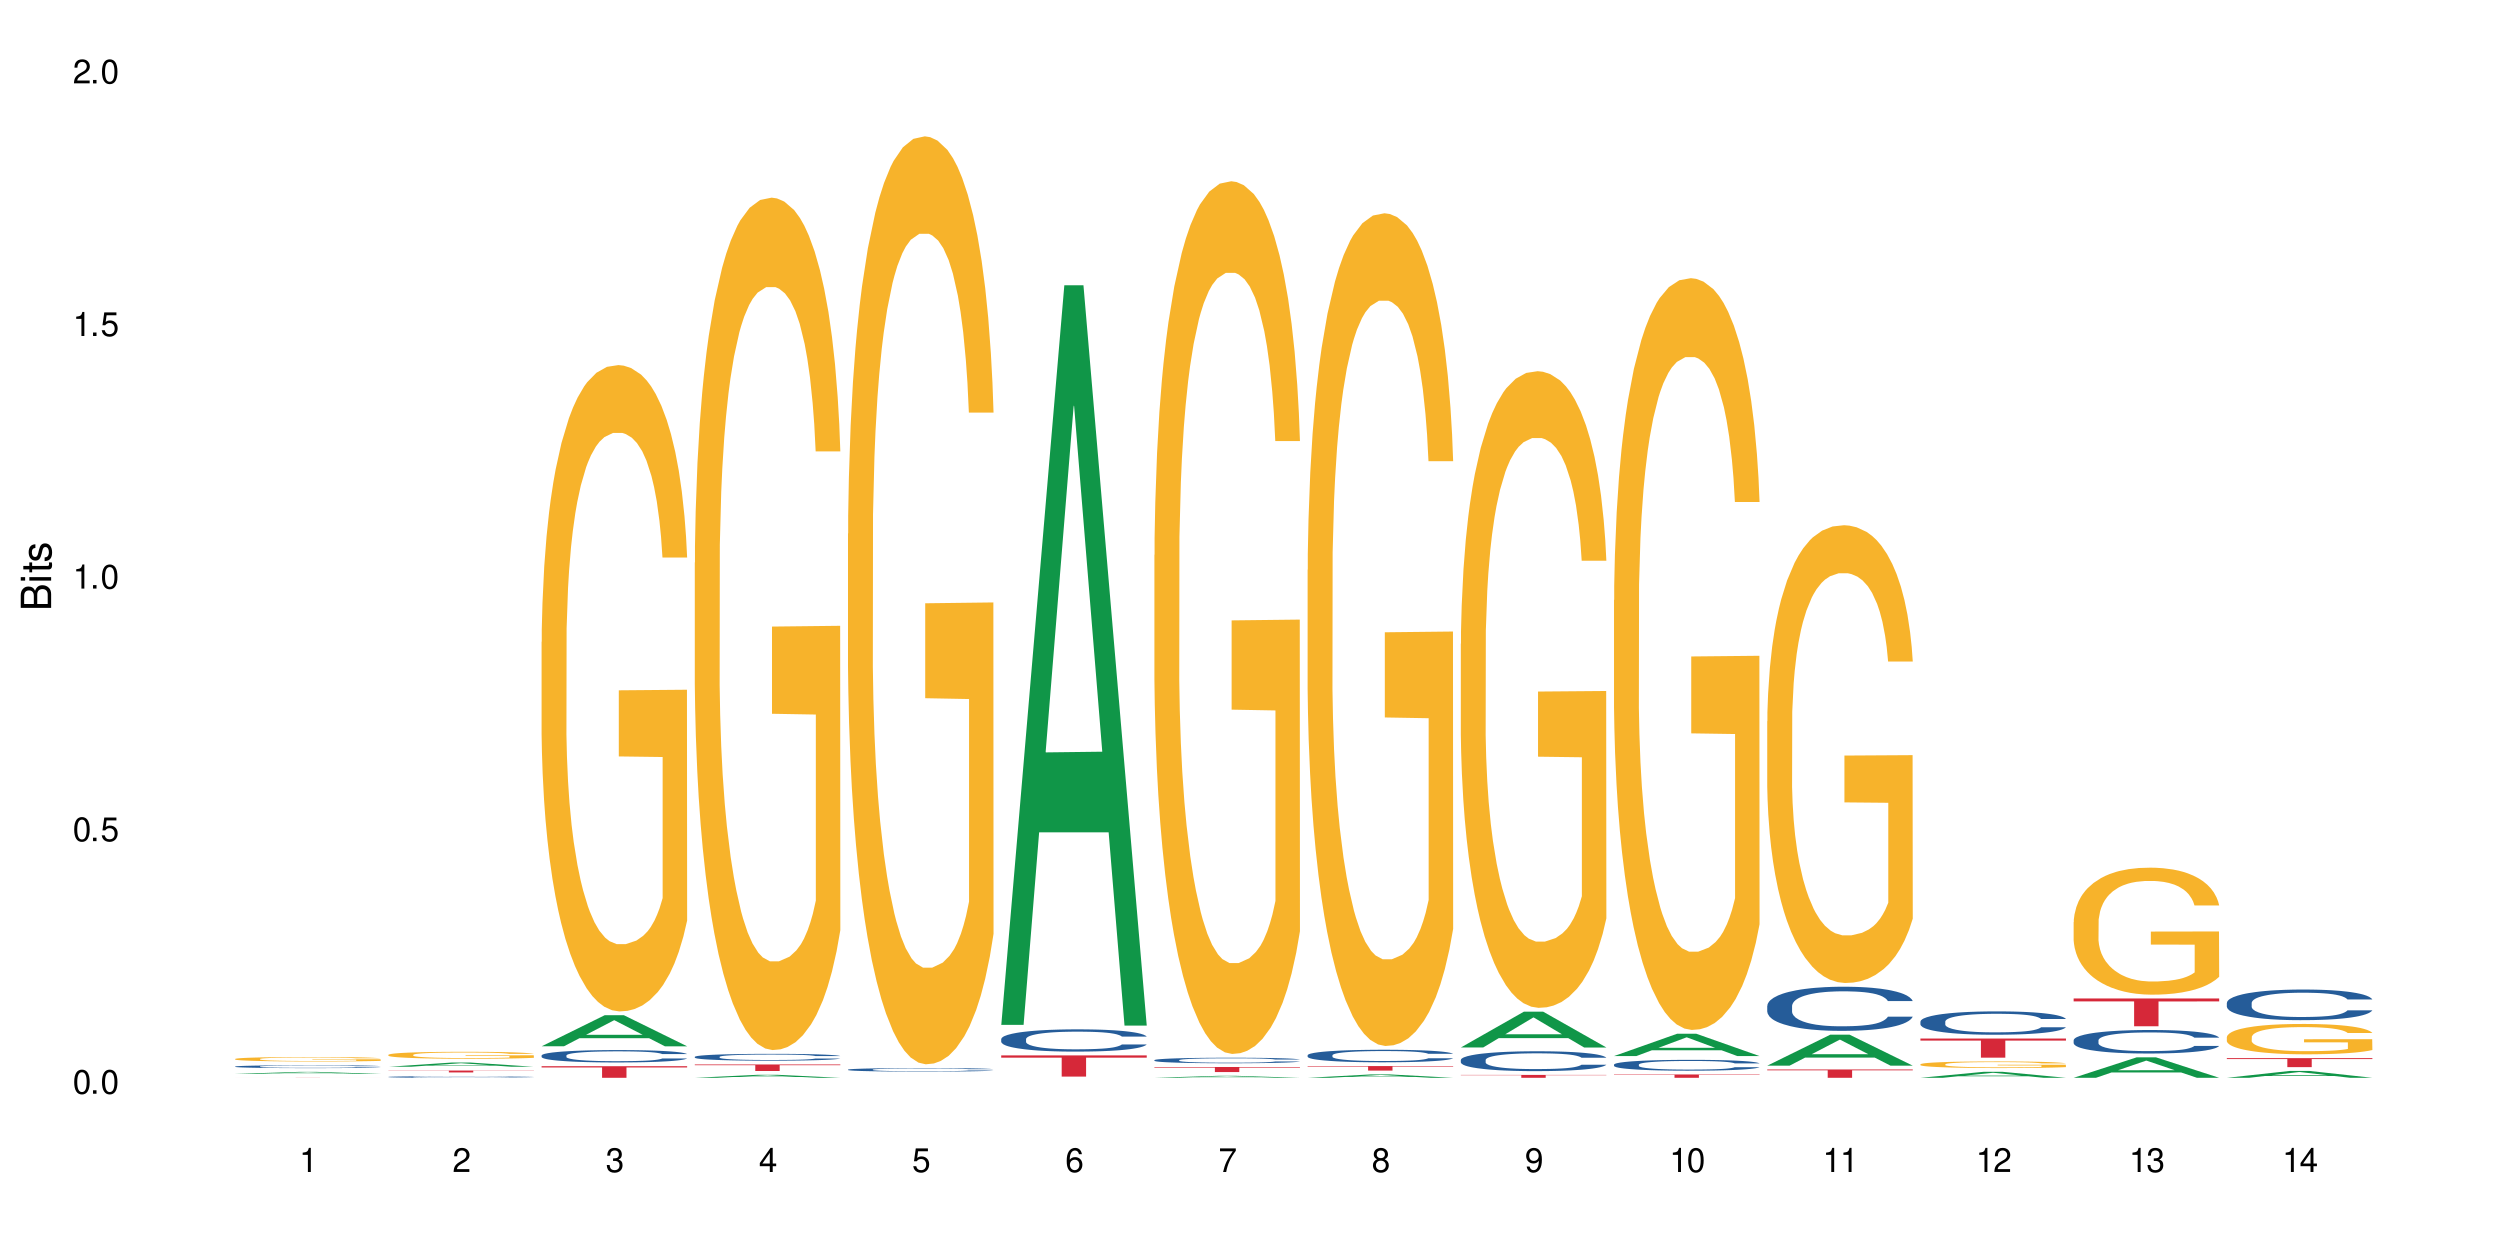 <?xml version="1.0" encoding="UTF-8"?>
<svg xmlns="http://www.w3.org/2000/svg" xmlns:xlink="http://www.w3.org/1999/xlink" width="720" height="360" viewBox="0 0 720 360">
<defs>
<g>
<g id="glyph-0-0">
</g>
<g id="glyph-0-1">
<path d="M 2.641 -6.938 C 2 -6.938 1.422 -6.656 1.078 -6.172 C 0.641 -5.562 0.406 -4.641 0.406 -3.359 C 0.406 -1.016 1.188 0.219 2.641 0.219 C 4.078 0.219 4.859 -1.016 4.859 -3.297 C 4.859 -4.641 4.656 -5.547 4.203 -6.172 C 3.844 -6.656 3.281 -6.938 2.641 -6.938 Z M 2.641 -6.188 C 3.547 -6.188 4 -5.25 4 -3.375 C 4 -1.406 3.562 -0.484 2.625 -0.484 C 1.734 -0.484 1.281 -1.438 1.281 -3.344 C 1.281 -5.25 1.734 -6.188 2.641 -6.188 Z M 2.641 -6.188 "/>
</g>
<g id="glyph-0-2">
<path d="M 1.828 -1 L 0.828 -1 L 0.828 0 L 1.828 0 Z M 1.828 -1 "/>
</g>
<g id="glyph-0-3">
<path d="M 4.562 -6.797 L 1.062 -6.797 L 0.547 -3.094 L 1.328 -3.094 C 1.719 -3.562 2.047 -3.734 2.578 -3.734 C 3.484 -3.734 4.062 -3.109 4.062 -2.094 C 4.062 -1.125 3.484 -0.531 2.578 -0.531 C 1.828 -0.531 1.375 -0.906 1.188 -1.672 L 0.328 -1.672 C 0.453 -1.109 0.547 -0.844 0.75 -0.594 C 1.125 -0.078 1.828 0.219 2.594 0.219 C 3.969 0.219 4.922 -0.781 4.922 -2.219 C 4.922 -3.562 4.031 -4.484 2.719 -4.484 C 2.25 -4.484 1.859 -4.359 1.469 -4.062 L 1.734 -5.969 L 4.562 -5.969 Z M 4.562 -6.797 "/>
</g>
<g id="glyph-0-4">
<path d="M 2.484 -4.938 L 2.484 0 L 3.328 0 L 3.328 -6.938 L 2.766 -6.938 C 2.469 -5.875 2.281 -5.734 0.984 -5.562 L 0.984 -4.938 Z M 2.484 -4.938 "/>
</g>
<g id="glyph-0-5">
<path d="M 4.859 -0.828 L 1.281 -0.828 C 1.359 -1.406 1.672 -1.781 2.5 -2.281 L 3.469 -2.828 C 4.406 -3.344 4.906 -4.062 4.906 -4.906 C 4.906 -5.484 4.672 -6.031 4.266 -6.406 C 3.859 -6.766 3.375 -6.938 2.719 -6.938 C 1.859 -6.938 1.219 -6.625 0.844 -6.031 C 0.609 -5.672 0.5 -5.234 0.484 -4.531 L 1.328 -4.531 C 1.359 -5.016 1.406 -5.281 1.531 -5.516 C 1.75 -5.938 2.188 -6.203 2.703 -6.203 C 3.469 -6.203 4.031 -5.641 4.031 -4.891 C 4.031 -4.344 3.719 -3.859 3.125 -3.516 L 2.234 -3 C 0.812 -2.172 0.406 -1.531 0.328 -0.016 L 4.859 -0.016 Z M 4.859 -0.828 "/>
</g>
<g id="glyph-0-6">
<path d="M 2.125 -3.188 L 2.578 -3.188 C 3.5 -3.188 3.984 -2.766 3.984 -1.922 C 3.984 -1.062 3.469 -0.531 2.594 -0.531 C 1.656 -0.531 1.203 -1 1.156 -2.016 L 0.312 -2.016 C 0.344 -1.453 0.438 -1.094 0.609 -0.781 C 0.953 -0.109 1.625 0.219 2.547 0.219 C 3.953 0.219 4.859 -0.625 4.859 -1.938 C 4.859 -2.828 4.516 -3.297 3.703 -3.594 C 4.344 -3.844 4.656 -4.328 4.656 -5.031 C 4.656 -6.219 3.875 -6.938 2.578 -6.938 C 1.203 -6.938 0.484 -6.172 0.453 -4.703 L 1.297 -4.703 C 1.312 -5.125 1.344 -5.359 1.453 -5.578 C 1.641 -5.969 2.062 -6.203 2.594 -6.203 C 3.344 -6.203 3.797 -5.75 3.797 -5 C 3.797 -4.516 3.609 -4.219 3.25 -4.047 C 3.016 -3.953 2.703 -3.922 2.125 -3.906 Z M 2.125 -3.188 "/>
</g>
<g id="glyph-0-7">
<path d="M 3.141 -1.672 L 3.141 0 L 3.984 0 L 3.984 -1.672 L 4.984 -1.672 L 4.984 -2.438 L 3.984 -2.438 L 3.984 -6.938 L 3.359 -6.938 L 0.266 -2.578 L 0.266 -1.672 Z M 3.141 -2.438 L 1 -2.438 L 3.141 -5.5 Z M 3.141 -2.438 "/>
</g>
<g id="glyph-0-8">
<path d="M 4.781 -5.125 C 4.609 -6.266 3.891 -6.938 2.844 -6.938 C 2.094 -6.938 1.422 -6.578 1.031 -5.953 C 0.594 -5.266 0.406 -4.422 0.406 -3.172 C 0.406 -2 0.578 -1.25 0.984 -0.641 C 1.359 -0.078 1.953 0.219 2.703 0.219 C 3.984 0.219 4.922 -0.75 4.922 -2.094 C 4.922 -3.375 4.062 -4.281 2.844 -4.281 C 2.172 -4.281 1.641 -4.031 1.281 -3.516 C 1.281 -5.234 1.828 -6.188 2.797 -6.188 C 3.391 -6.188 3.797 -5.797 3.938 -5.125 Z M 2.734 -3.531 C 3.547 -3.531 4.062 -2.953 4.062 -2.031 C 4.062 -1.156 3.484 -0.531 2.703 -0.531 C 1.922 -0.531 1.328 -1.188 1.328 -2.078 C 1.328 -2.938 1.906 -3.531 2.734 -3.531 Z M 2.734 -3.531 "/>
</g>
<g id="glyph-0-9">
<path d="M 4.984 -6.797 L 0.438 -6.797 L 0.438 -5.969 L 4.109 -5.969 C 2.5 -3.656 1.828 -2.234 1.328 0 L 2.219 0 C 2.594 -2.172 3.453 -4.047 4.984 -6.094 Z M 4.984 -6.797 "/>
</g>
<g id="glyph-0-10">
<path d="M 3.75 -3.656 C 4.469 -4.094 4.688 -4.438 4.688 -5.078 C 4.688 -6.172 3.844 -6.938 2.641 -6.938 C 1.438 -6.938 0.594 -6.172 0.594 -5.094 C 0.594 -4.438 0.812 -4.094 1.516 -3.656 C 0.734 -3.266 0.359 -2.703 0.359 -1.922 C 0.359 -0.656 1.281 0.219 2.641 0.219 C 3.984 0.219 4.922 -0.656 4.922 -1.922 C 4.922 -2.703 4.531 -3.266 3.75 -3.656 Z M 2.641 -6.188 C 3.359 -6.188 3.812 -5.75 3.812 -5.062 C 3.812 -4.406 3.344 -3.984 2.641 -3.984 C 1.922 -3.984 1.453 -4.406 1.453 -5.078 C 1.453 -5.75 1.922 -6.188 2.641 -6.188 Z M 2.641 -3.266 C 3.484 -3.266 4.062 -2.719 4.062 -1.906 C 4.062 -1.078 3.484 -0.531 2.625 -0.531 C 1.797 -0.531 1.219 -1.094 1.219 -1.906 C 1.219 -2.719 1.781 -3.266 2.641 -3.266 Z M 2.641 -3.266 "/>
</g>
<g id="glyph-0-11">
<path d="M 0.516 -1.578 C 0.672 -0.453 1.406 0.219 2.438 0.219 C 3.188 0.219 3.859 -0.141 4.266 -0.766 C 4.688 -1.453 4.891 -2.297 4.891 -3.547 C 4.891 -4.719 4.703 -5.453 4.312 -6.078 C 3.938 -6.641 3.344 -6.938 2.594 -6.938 C 1.297 -6.938 0.359 -5.969 0.359 -4.625 C 0.359 -3.344 1.234 -2.453 2.453 -2.453 C 3.094 -2.453 3.578 -2.672 4.016 -3.203 C 4 -1.484 3.469 -0.531 2.5 -0.531 C 1.906 -0.531 1.484 -0.906 1.359 -1.578 Z M 2.578 -6.203 C 3.375 -6.203 3.969 -5.531 3.969 -4.641 C 3.969 -3.797 3.391 -3.188 2.547 -3.188 C 1.734 -3.188 1.234 -3.766 1.234 -4.688 C 1.234 -5.562 1.797 -6.203 2.578 -6.203 Z M 2.578 -6.203 "/>
</g>
<g id="glyph-1-0">
</g>
<g id="glyph-1-1">
<path d="M 0 -0.953 L 0 -4.891 C 0 -5.719 -0.234 -6.344 -0.734 -6.797 C -1.188 -7.234 -1.812 -7.469 -2.5 -7.469 C -3.547 -7.469 -4.188 -7 -4.625 -5.875 C -4.984 -6.688 -5.625 -7.094 -6.531 -7.094 C -7.172 -7.094 -7.734 -6.859 -8.141 -6.391 C -8.562 -5.922 -8.75 -5.344 -8.75 -4.5 L -8.75 -0.953 Z M -4.984 -2.062 L -7.766 -2.062 L -7.766 -4.219 C -7.766 -4.844 -7.688 -5.203 -7.453 -5.5 C -7.219 -5.812 -6.859 -5.969 -6.375 -5.969 C -5.891 -5.969 -5.531 -5.812 -5.297 -5.5 C -5.062 -5.203 -4.984 -4.844 -4.984 -4.219 Z M -0.984 -2.062 L -4 -2.062 L -4 -4.781 C -4 -5.766 -3.438 -6.359 -2.484 -6.359 C -1.547 -6.359 -0.984 -5.766 -0.984 -4.781 Z M -0.984 -2.062 "/>
</g>
<g id="glyph-1-2">
<path d="M -6.281 -1.797 L -6.281 -0.797 L 0 -0.797 L 0 -1.797 Z M -8.75 -1.797 L -8.75 -0.797 L -7.484 -0.797 L -7.484 -1.797 Z M -8.75 -1.797 "/>
</g>
<g id="glyph-1-3">
<path d="M -6.281 -3.047 L -6.281 -2.016 L -8.016 -2.016 L -8.016 -1.016 L -6.281 -1.016 L -6.281 -0.172 L -5.469 -0.172 L -5.469 -1.016 L -0.719 -1.016 C -0.078 -1.016 0.281 -1.453 0.281 -2.234 C 0.281 -2.5 0.25 -2.719 0.188 -3.047 L -0.641 -3.047 C -0.609 -2.906 -0.594 -2.766 -0.594 -2.562 C -0.594 -2.141 -0.719 -2.016 -1.156 -2.016 L -5.469 -2.016 L -5.469 -3.047 Z M -6.281 -3.047 "/>
</g>
<g id="glyph-1-4">
<path d="M -4.531 -5.25 C -5.766 -5.25 -6.469 -4.422 -6.469 -2.969 C -6.469 -1.516 -5.719 -0.562 -4.547 -0.562 C -3.562 -0.562 -3.094 -1.062 -2.734 -2.562 L -2.516 -3.484 C -2.344 -4.188 -2.094 -4.469 -1.641 -4.469 C -1.047 -4.469 -0.641 -3.875 -0.641 -3 C -0.641 -2.453 -0.797 -2 -1.062 -1.75 C -1.25 -1.594 -1.422 -1.531 -1.875 -1.469 L -1.875 -0.406 C -0.422 -0.453 0.281 -1.266 0.281 -2.922 C 0.281 -4.5 -0.5 -5.516 -1.719 -5.516 C -2.656 -5.516 -3.172 -4.984 -3.469 -3.734 L -3.703 -2.766 C -3.891 -1.953 -4.156 -1.609 -4.594 -1.609 C -5.188 -1.609 -5.547 -2.125 -5.547 -2.938 C -5.547 -3.75 -5.203 -4.172 -4.531 -4.203 Z M -4.531 -5.25 "/>
</g>
</g>
</defs>
<rect x="-72" y="-36" width="864" height="432" fill="rgb(100%, 100%, 100%)" fill-opacity="1"/>
<path fill-rule="nonzero" fill="rgb(6.275%, 58.824%, 28.235%)" fill-opacity="1" d="M 67.73 309.285 L 67.777 309.285 L 85.914 308.707 L 91.422 308.707 L 109.648 309.285 L 103.242 309.285 L 98.676 309.137 L 78.656 309.137 L 74.18 309.285 L 67.73 309.285 L 80.582 309.074 L 96.84 309.074 L 88.734 308.801 L 88.645 308.801 L 88.555 308.805 L 80.539 309.074 L 80.582 309.074 Z M 67.73 309.285 "/>
<path fill-rule="nonzero" fill="rgb(14.51%, 36.078%, 60%)" fill-opacity="1" d="M 67.73 307.152 L 67.781 307.152 L 67.781 307.137 L 67.934 307.105 L 68.293 307.07 L 68.652 307.047 L 69.57 307 L 70.848 306.957 L 72.18 306.926 L 73.148 306.906 L 74.02 306.891 L 76.012 306.863 L 77.289 306.848 L 78.672 306.836 L 80.355 306.824 L 81.582 306.816 L 84.344 306.805 L 86.391 306.797 L 93.441 306.797 L 94.926 306.801 L 96.562 306.809 L 97.941 306.816 L 100.344 306.832 L 102.492 306.852 L 103.461 306.863 L 104.996 306.887 L 106.172 306.91 L 106.988 306.93 L 107.91 306.957 L 108.727 306.992 L 109.34 307.031 L 109.648 307.062 L 102.492 307.062 L 102.133 307.031 L 101.723 307.008 L 100.957 306.98 L 100.191 306.957 L 99.117 306.934 L 98.145 306.922 L 96.816 306.906 L 95.641 306.898 L 94.414 306.891 L 93.238 306.887 L 90.988 306.883 L 87.41 306.883 L 85.418 306.891 L 84.344 306.895 L 82.812 306.906 L 81.738 306.914 L 80.461 306.93 L 79.59 306.941 L 78.516 306.961 L 77.75 306.98 L 76.883 307.004 L 76.371 307.023 L 75.91 307.043 L 75.5 307.07 L 75.195 307.094 L 74.988 307.125 L 74.887 307.148 L 74.887 307.266 L 74.988 307.293 L 75.246 307.324 L 75.91 307.371 L 76.883 307.41 L 78.004 307.441 L 79.078 307.465 L 79.691 307.477 L 80.512 307.488 L 81.789 307.504 L 83.629 307.52 L 84.703 307.523 L 86.34 307.531 L 88.023 307.535 L 90.273 307.535 L 92.27 307.531 L 93.598 307.527 L 94.977 307.52 L 96.867 307.508 L 98.043 307.496 L 99.066 307.48 L 99.832 307.469 L 100.344 307.453 L 101.109 307.434 L 101.723 307.406 L 102.184 307.379 L 102.492 307.355 L 109.648 307.355 L 109.34 307.383 L 108.883 307.414 L 108.422 307.434 L 107.707 307.461 L 106.887 307.484 L 105.711 307.512 L 104.742 307.527 L 103.461 307.547 L 102.285 307.562 L 101.008 307.574 L 99.117 307.59 L 97.891 307.598 L 96.562 307.605 L 94.977 307.609 L 92.984 307.617 L 90.836 307.617 L 88.844 307.621 L 86.695 307.617 L 85.109 307.613 L 83.016 307.609 L 80.41 307.594 L 78.516 307.578 L 77.035 307.566 L 75.758 307.551 L 74.324 307.531 L 72.484 307.496 L 71.359 307.473 L 70.594 307.449 L 69.723 307.422 L 69.109 307.395 L 68.395 307.352 L 67.883 307.301 L 67.73 307.258 Z M 67.73 307.152 "/>
<path fill-rule="nonzero" fill="rgb(96.863%, 70.196%, 16.863%)" fill-opacity="1" d="M 67.73 304.973 L 67.781 304.973 L 67.781 304.949 L 67.988 304.895 L 68.496 304.824 L 69.164 304.762 L 69.879 304.715 L 70.34 304.691 L 71.105 304.656 L 71.77 304.629 L 73.457 304.578 L 75.602 304.527 L 76.777 304.508 L 78.109 304.488 L 80 304.465 L 80.867 304.457 L 83.527 304.438 L 86.543 304.426 L 89.863 304.422 L 91.398 304.426 L 93.496 304.43 L 96.355 304.441 L 97.992 304.453 L 99.27 304.465 L 100.602 304.48 L 102.234 304.504 L 103.77 304.531 L 104.996 304.559 L 106.223 304.594 L 107.246 304.633 L 108.113 304.676 L 108.883 304.723 L 109.34 304.766 L 109.648 304.805 L 102.543 304.805 L 102.133 304.766 L 101.672 304.734 L 100.906 304.695 L 100.141 304.664 L 99.375 304.645 L 97.941 304.613 L 96.715 304.594 L 95.18 304.578 L 93.699 304.566 L 92.012 304.559 L 88.281 304.559 L 85.828 304.566 L 84.395 304.574 L 83.375 304.586 L 81.941 304.602 L 81.074 304.617 L 80.562 304.625 L 79.027 304.664 L 78.004 304.695 L 77.445 304.719 L 76.727 304.754 L 76.215 304.785 L 75.652 304.832 L 75.348 304.867 L 74.938 304.945 L 74.887 305.156 L 75.039 305.203 L 75.348 305.25 L 75.758 305.293 L 76.371 305.336 L 76.984 305.371 L 78.059 305.418 L 78.977 305.445 L 79.691 305.465 L 81.074 305.5 L 81.637 305.508 L 82.965 305.531 L 84.344 305.547 L 86.031 305.559 L 87.309 305.566 L 89.355 305.574 L 91.961 305.574 L 95.027 305.566 L 96.969 305.559 L 98.301 305.547 L 99.168 305.539 L 100.242 305.527 L 101.008 305.516 L 101.723 305.5 L 102.594 305.48 L 102.594 305.203 L 89.969 305.199 L 89.969 305.07 L 109.598 305.066 L 109.648 305.527 L 108.574 305.559 L 107.246 305.59 L 105.969 305.613 L 104.637 305.633 L 102.746 305.652 L 101.215 305.668 L 98.863 305.684 L 96.715 305.695 L 94.465 305.703 L 92.473 305.707 L 90.121 305.707 L 88.023 305.703 L 85.777 305.699 L 83.988 305.688 L 82.352 305.676 L 80.715 305.66 L 78.672 305.637 L 77.34 305.617 L 75.961 305.594 L 74.582 305.562 L 73.355 305.531 L 72.535 305.508 L 71.719 305.477 L 70.848 305.441 L 70.031 305.402 L 69.418 305.367 L 68.855 305.324 L 68.445 305.289 L 68.039 305.234 L 67.832 305.191 L 67.73 305.156 Z M 67.73 304.973 "/>
<path fill-rule="nonzero" fill="rgb(83.922%, 15.686%, 22.353%)" fill-opacity="1" d="M 67.73 310.375 L 109.648 310.375 L 109.648 310.379 L 92.18 310.379 L 92.18 310.406 L 85.148 310.406 L 85.148 310.379 L 67.73 310.379 Z M 67.73 310.375 "/>
<path fill-rule="nonzero" fill="rgb(6.275%, 58.824%, 28.235%)" fill-opacity="1" d="M 111.855 307.227 L 111.898 307.227 L 130.035 306.016 L 135.543 306.016 L 153.77 307.227 L 147.367 307.227 L 142.801 306.91 L 122.781 306.91 L 118.301 307.227 L 111.855 307.227 L 124.707 306.781 L 140.961 306.777 L 132.855 306.215 L 132.766 306.211 L 132.68 306.215 L 124.66 306.777 L 124.707 306.781 Z M 111.855 307.227 "/>
<path fill-rule="nonzero" fill="rgb(14.51%, 36.078%, 60%)" fill-opacity="1" d="M 111.855 310.152 L 111.906 310.152 L 111.906 310.141 L 112.059 310.125 L 112.418 310.105 L 112.773 310.09 L 113.695 310.066 L 114.973 310.043 L 116.301 310.023 L 117.273 310.016 L 118.141 310.008 L 120.137 309.992 L 121.414 309.984 L 122.793 309.977 L 124.48 309.969 L 125.707 309.965 L 128.469 309.957 L 130.512 309.953 L 135.523 309.953 L 137.566 309.957 L 139.047 309.957 L 140.684 309.961 L 142.066 309.965 L 144.469 309.973 L 146.613 309.984 L 147.586 309.992 L 149.117 310.004 L 150.293 310.016 L 151.113 310.027 L 152.031 310.043 L 152.852 310.062 L 153.465 310.082 L 153.77 310.102 L 146.613 310.102 L 146.258 310.086 L 145.848 310.07 L 145.082 310.055 L 144.312 310.043 L 143.242 310.031 L 142.27 310.023 L 140.941 310.016 L 139.766 310.008 L 138.539 310.008 L 137.363 310.004 L 135.113 310 L 131.535 310 L 129.539 310.004 L 128.469 310.008 L 126.934 310.016 L 125.859 310.02 L 124.582 310.027 L 123.715 310.035 L 122.641 310.047 L 121.875 310.055 L 121.004 310.07 L 120.492 310.078 L 120.031 310.09 L 119.625 310.105 L 119.316 310.117 L 119.113 310.133 L 119.012 310.148 L 119.012 310.215 L 119.113 310.227 L 119.367 310.246 L 120.031 310.27 L 121.004 310.293 L 122.129 310.309 L 123.203 310.324 L 123.816 310.328 L 124.633 310.336 L 125.91 310.344 L 127.75 310.352 L 128.824 310.355 L 130.461 310.359 L 136.391 310.359 L 137.719 310.355 L 139.102 310.352 L 140.992 310.348 L 142.168 310.34 L 143.188 310.332 L 143.957 310.324 L 144.469 310.316 L 145.234 310.305 L 145.848 310.289 L 146.309 310.277 L 146.613 310.262 L 153.77 310.262 L 153.465 310.277 L 153.004 310.293 L 152.543 310.305 L 151.828 310.32 L 151.012 310.332 L 149.836 310.348 L 148.863 310.359 L 147.586 310.367 L 146.41 310.375 L 145.133 310.383 L 143.242 310.391 L 142.012 310.395 L 140.684 310.398 L 139.102 310.402 L 137.105 310.406 L 129.234 310.406 L 127.137 310.402 L 124.531 310.395 L 122.641 310.387 L 121.156 310.379 L 119.879 310.371 L 118.449 310.359 L 116.609 310.34 L 115.484 310.324 L 114.715 310.316 L 113.848 310.297 L 113.234 310.285 L 112.52 310.262 L 112.008 310.23 L 111.855 310.207 Z M 111.855 310.152 "/>
<path fill-rule="nonzero" fill="rgb(96.863%, 70.196%, 16.863%)" fill-opacity="1" d="M 111.855 303.777 L 111.906 303.777 L 111.906 303.738 L 112.109 303.656 L 112.621 303.543 L 113.285 303.449 L 114 303.375 L 114.461 303.34 L 115.227 303.281 L 115.891 303.242 L 117.578 303.16 L 119.727 303.082 L 120.902 303.051 L 122.23 303.02 L 124.121 302.984 L 124.992 302.973 L 127.648 302.941 L 130.664 302.922 L 133.988 302.918 L 135.523 302.918 L 137.617 302.926 L 140.48 302.945 L 142.117 302.965 L 143.395 302.984 L 144.723 303.008 L 146.359 303.043 L 147.891 303.09 L 149.117 303.133 L 150.348 303.188 L 151.367 303.246 L 152.238 303.309 L 153.004 303.387 L 153.465 303.453 L 153.77 303.516 L 146.664 303.516 L 146.258 303.453 L 145.797 303.402 L 145.031 303.34 L 144.262 303.297 L 143.496 303.262 L 142.066 303.215 L 140.84 303.188 L 139.305 303.16 L 137.82 303.145 L 136.137 303.133 L 135.113 303.129 L 132.402 303.129 L 129.949 303.141 L 128.52 303.156 L 127.496 303.172 L 126.066 303.199 L 125.195 303.219 L 124.684 303.234 L 123.152 303.293 L 122.129 303.344 L 121.566 303.379 L 120.852 303.434 L 120.34 303.484 L 119.777 303.555 L 119.469 303.613 L 119.062 303.734 L 119.012 304.066 L 119.164 304.137 L 119.469 304.211 L 119.879 304.277 L 120.492 304.348 L 121.105 304.398 L 122.18 304.473 L 123.102 304.52 L 123.816 304.551 L 125.195 304.602 L 125.758 304.617 L 127.086 304.648 L 128.469 304.676 L 130.152 304.699 L 131.434 304.707 L 133.477 304.719 L 136.082 304.719 L 139.152 304.707 L 141.094 304.691 L 142.422 304.676 L 143.293 304.664 L 144.363 304.645 L 145.133 304.625 L 145.848 304.605 L 146.715 304.574 L 146.715 304.137 L 134.09 304.133 L 134.09 303.93 L 153.719 303.926 L 153.77 304.645 L 152.699 304.695 L 151.367 304.742 L 150.09 304.777 L 148.762 304.809 L 146.871 304.844 L 145.336 304.867 L 142.984 304.891 L 140.84 304.91 L 138.59 304.918 L 136.594 304.926 L 134.242 304.926 L 132.148 304.922 L 129.898 304.914 L 128.109 304.898 L 126.473 304.879 L 124.84 304.855 L 122.793 304.816 L 121.465 304.785 L 120.082 304.746 L 118.703 304.703 L 117.477 304.652 L 116.66 304.613 L 115.84 304.57 L 114.973 304.516 L 114.152 304.453 L 113.539 304.395 L 112.98 304.332 L 112.57 304.27 L 112.16 304.188 L 111.957 304.121 L 111.855 304.066 Z M 111.855 303.777 "/>
<path fill-rule="nonzero" fill="rgb(83.922%, 15.686%, 22.353%)" fill-opacity="1" d="M 111.855 308.316 L 153.77 308.316 L 153.77 308.375 L 136.301 308.375 L 136.301 308.863 L 129.273 308.863 L 129.273 308.375 L 111.855 308.375 Z M 111.855 308.316 "/>
<path fill-rule="nonzero" fill="rgb(6.275%, 58.824%, 28.235%)" fill-opacity="1" d="M 155.977 301.324 L 156.023 301.316 L 174.16 292.379 L 179.668 292.379 L 197.895 301.336 L 191.488 301.336 L 186.922 298.996 L 166.902 298.996 L 162.426 301.324 L 155.977 301.324 L 168.828 298.031 L 185.086 298.023 L 176.98 293.844 L 176.891 293.836 L 176.801 293.859 L 168.785 298.023 L 168.828 298.031 Z M 155.977 301.324 "/>
<path fill-rule="nonzero" fill="rgb(14.51%, 36.078%, 60%)" fill-opacity="1" d="M 155.977 303.973 L 156.027 303.969 L 156.027 303.891 L 156.18 303.77 L 156.539 303.613 L 156.898 303.504 L 157.816 303.312 L 159.094 303.125 L 160.426 302.984 L 161.395 302.898 L 162.266 302.832 L 164.258 302.715 L 165.535 302.652 L 166.918 302.598 L 168.602 302.539 L 169.828 302.508 L 172.59 302.457 L 174.637 302.434 L 176.219 302.422 L 179.645 302.422 L 181.688 302.438 L 183.172 302.453 L 184.809 302.48 L 186.188 302.508 L 188.59 302.578 L 190.738 302.672 L 191.707 302.723 L 193.242 302.824 L 194.418 302.922 L 195.234 303.008 L 196.156 303.125 L 196.973 303.273 L 197.586 303.441 L 197.895 303.578 L 190.738 303.578 L 190.379 303.449 L 189.969 303.348 L 189.203 303.215 L 188.438 303.121 L 187.363 303.027 L 186.391 302.965 L 185.062 302.902 L 183.887 302.863 L 182.66 302.832 L 181.484 302.812 L 179.234 302.793 L 176.629 302.793 L 175.656 302.801 L 173.664 302.828 L 172.59 302.852 L 171.059 302.895 L 169.984 302.938 L 168.707 303.004 L 167.836 303.059 L 166.762 303.145 L 165.996 303.219 L 165.129 303.324 L 164.617 303.406 L 164.156 303.5 L 163.746 303.605 L 163.441 303.719 L 163.234 303.84 L 163.133 303.957 L 163.133 304.461 L 163.234 304.578 L 163.492 304.715 L 164.156 304.914 L 165.129 305.09 L 166.25 305.227 L 167.324 305.324 L 167.938 305.367 L 168.758 305.422 L 170.035 305.484 L 171.875 305.551 L 172.949 305.578 L 174.582 305.602 L 176.27 305.617 L 178.52 305.617 L 180.512 305.602 L 181.844 305.586 L 183.223 305.559 L 185.113 305.504 L 186.289 305.453 L 187.312 305.391 L 188.078 305.328 L 188.59 305.277 L 189.355 305.176 L 189.969 305.066 L 190.43 304.953 L 190.738 304.84 L 197.895 304.84 L 197.586 304.973 L 197.129 305.098 L 196.668 305.191 L 195.953 305.305 L 195.133 305.406 L 193.957 305.52 L 192.988 305.598 L 191.707 305.676 L 190.531 305.738 L 189.254 305.797 L 187.363 305.859 L 186.137 305.895 L 184.809 305.922 L 183.223 305.949 L 181.23 305.973 L 179.082 305.984 L 177.09 305.988 L 174.941 305.98 L 173.355 305.969 L 171.262 305.938 L 168.652 305.879 L 166.762 305.816 L 165.281 305.758 L 164.004 305.691 L 162.57 305.602 L 160.73 305.461 L 159.605 305.348 L 158.84 305.258 L 157.969 305.129 L 157.355 305.016 L 156.641 304.832 L 156.129 304.602 L 155.977 304.422 Z M 155.977 303.973 "/>
<path fill-rule="nonzero" fill="rgb(96.863%, 70.196%, 16.863%)" fill-opacity="1" d="M 155.977 184.871 L 156.027 184.703 L 156.027 181.301 L 156.234 173.652 L 156.742 163.113 L 157.41 154.441 L 158.125 147.641 L 158.582 144.07 L 159.352 138.973 L 160.016 135.23 L 161.703 127.582 L 163.848 120.441 L 165.023 117.383 L 166.355 114.492 L 168.246 111.262 L 169.113 110.07 L 171.773 107.352 L 174.789 105.652 L 178.109 105.141 L 179.645 105.312 L 181.742 105.992 L 184.602 107.863 L 186.238 109.562 L 187.516 111.262 L 188.848 113.473 L 190.48 116.871 L 192.016 120.953 L 193.242 125.031 L 194.469 130.133 L 195.492 135.57 L 196.359 141.523 L 197.129 148.66 L 197.586 154.613 L 197.895 160.562 L 190.789 160.562 L 190.379 154.613 L 189.918 150.023 L 189.152 144.41 L 188.387 140.332 L 187.617 137.102 L 186.188 132.684 L 184.961 129.961 L 183.426 127.582 L 181.945 126.051 L 180.258 125.031 L 179.234 124.691 L 176.527 124.691 L 174.074 125.883 L 172.641 127.242 L 171.617 128.602 L 170.188 131.152 L 169.32 133.191 L 168.809 134.551 L 167.273 139.82 L 166.25 144.582 L 165.688 147.812 L 164.973 152.91 L 164.461 157.504 L 163.898 164.301 L 163.594 169.402 L 163.184 180.961 L 163.133 211.562 L 163.285 218.023 L 163.594 224.992 L 164.004 231.113 L 164.617 237.57 L 165.23 242.5 L 166.305 249.133 L 167.223 253.551 L 167.938 256.441 L 169.32 261.031 L 169.883 262.562 L 171.211 265.621 L 172.59 268 L 174.277 270.043 L 175.555 271.062 L 177.602 271.91 L 180.207 271.91 L 183.273 270.891 L 185.215 269.531 L 186.547 268.172 L 187.414 266.98 L 188.488 265.113 L 189.254 263.41 L 189.969 261.543 L 190.84 258.652 L 190.84 218.023 L 178.215 217.852 L 178.215 198.812 L 197.844 198.641 L 197.895 265.113 L 196.82 269.703 L 195.492 274.121 L 194.215 277.523 L 192.883 280.41 L 190.992 283.641 L 189.461 285.684 L 187.109 288.062 L 184.961 289.594 L 182.711 290.613 L 180.719 291.121 L 178.367 291.293 L 176.27 290.953 L 174.023 289.934 L 172.234 288.57 L 170.598 286.871 L 168.961 284.66 L 166.918 281.094 L 165.586 278.203 L 164.207 274.633 L 162.828 270.383 L 161.602 265.793 L 160.781 262.223 L 159.965 258.141 L 159.094 253.043 L 158.277 247.262 L 157.664 241.992 L 157.102 236.043 L 156.691 230.434 L 156.285 222.781 L 156.078 216.66 L 155.977 211.391 Z M 155.977 184.871 "/>
<path fill-rule="nonzero" fill="rgb(83.922%, 15.686%, 22.353%)" fill-opacity="1" d="M 155.977 307.074 L 197.895 307.074 L 197.895 307.434 L 180.426 307.438 L 180.426 310.406 L 173.395 310.406 L 173.395 307.438 L 173.293 307.434 L 155.977 307.434 Z M 155.977 307.074 "/>
<path fill-rule="nonzero" fill="rgb(6.275%, 58.824%, 28.235%)" fill-opacity="1" d="M 200.102 310.406 L 200.145 310.406 L 218.281 309.535 L 223.789 309.535 L 242.016 310.406 L 235.613 310.406 L 231.047 310.18 L 211.027 310.18 L 206.547 310.406 L 200.102 310.406 L 212.953 310.086 L 229.207 310.086 L 221.102 309.676 L 221.012 309.676 L 220.926 309.68 L 212.906 310.086 L 212.953 310.086 Z M 200.102 310.406 "/>
<path fill-rule="nonzero" fill="rgb(14.51%, 36.078%, 60%)" fill-opacity="1" d="M 200.102 304.367 L 200.152 304.363 L 200.152 304.32 L 200.305 304.254 L 200.664 304.168 L 201.02 304.105 L 201.941 304 L 203.219 303.898 L 204.547 303.816 L 205.52 303.77 L 206.387 303.734 L 208.383 303.668 L 209.66 303.633 L 211.039 303.605 L 212.727 303.574 L 213.953 303.555 L 216.715 303.527 L 218.758 303.512 L 220.344 303.508 L 223.77 303.508 L 225.812 303.516 L 227.293 303.523 L 228.93 303.539 L 230.312 303.555 L 232.715 303.594 L 234.859 303.645 L 235.832 303.676 L 237.363 303.73 L 238.539 303.785 L 239.359 303.832 L 240.277 303.898 L 241.098 303.98 L 241.711 304.07 L 242.016 304.148 L 234.859 304.148 L 234.504 304.074 L 234.094 304.02 L 233.328 303.945 L 232.559 303.895 L 231.488 303.84 L 230.516 303.809 L 229.188 303.773 L 228.012 303.75 L 226.785 303.734 L 225.609 303.723 L 223.359 303.715 L 220.75 303.715 L 219.781 303.719 L 217.785 303.73 L 216.715 303.746 L 215.18 303.77 L 214.105 303.793 L 212.828 303.828 L 211.961 303.859 L 210.887 303.906 L 210.117 303.949 L 209.25 304.008 L 208.738 304.051 L 208.277 304.102 L 207.871 304.164 L 207.562 304.227 L 207.359 304.293 L 207.258 304.355 L 207.258 304.637 L 207.359 304.703 L 207.613 304.777 L 208.277 304.887 L 209.25 304.984 L 210.375 305.059 L 211.449 305.113 L 212.062 305.137 L 212.879 305.168 L 214.156 305.203 L 215.996 305.238 L 217.07 305.254 L 218.707 305.27 L 220.395 305.273 L 222.645 305.273 L 224.637 305.27 L 225.965 305.258 L 227.348 305.246 L 229.238 305.215 L 230.414 305.184 L 231.434 305.152 L 232.203 305.117 L 232.715 305.086 L 233.48 305.031 L 234.094 304.969 L 234.555 304.906 L 234.859 304.848 L 242.016 304.848 L 241.711 304.918 L 241.25 304.988 L 240.789 305.039 L 240.074 305.105 L 239.258 305.16 L 238.082 305.223 L 237.109 305.266 L 235.832 305.309 L 234.656 305.344 L 233.379 305.375 L 231.488 305.41 L 230.258 305.43 L 228.93 305.445 L 227.348 305.457 L 225.352 305.473 L 223.207 305.48 L 221.211 305.48 L 219.066 305.477 L 217.48 305.469 L 215.383 305.453 L 212.777 305.422 L 210.887 305.387 L 209.402 305.352 L 208.125 305.316 L 206.695 305.27 L 204.855 305.188 L 203.73 305.129 L 202.961 305.078 L 202.094 305.008 L 201.48 304.941 L 200.766 304.844 L 200.254 304.715 L 200.102 304.613 Z M 200.102 304.367 "/>
<path fill-rule="nonzero" fill="rgb(96.863%, 70.196%, 16.863%)" fill-opacity="1" d="M 200.102 162.07 L 200.152 161.848 L 200.152 157.363 L 200.355 147.273 L 200.867 133.375 L 201.531 121.938 L 202.246 112.973 L 202.707 108.262 L 203.473 101.535 L 204.137 96.605 L 205.824 86.516 L 207.973 77.098 L 209.148 73.062 L 210.477 69.254 L 212.367 64.992 L 213.238 63.422 L 215.895 59.836 L 218.91 57.594 L 222.234 56.922 L 223.77 57.145 L 225.863 58.043 L 228.727 60.508 L 230.363 62.75 L 231.641 64.992 L 232.969 67.906 L 234.605 72.391 L 236.137 77.773 L 237.363 83.152 L 238.594 89.879 L 239.613 97.055 L 240.484 104.898 L 241.25 114.316 L 241.711 122.164 L 242.016 130.012 L 234.91 130.012 L 234.504 122.164 L 234.043 116.109 L 233.277 108.711 L 232.508 103.332 L 231.742 99.07 L 230.312 93.242 L 229.082 89.656 L 227.551 86.516 L 226.066 84.496 L 224.383 83.152 L 223.359 82.703 L 220.648 82.703 L 218.195 84.273 L 216.766 86.066 L 215.742 87.859 L 214.312 91.223 L 213.441 93.914 L 212.93 95.707 L 211.398 102.656 L 210.375 108.934 L 209.812 113.195 L 209.098 119.922 L 208.586 125.973 L 208.023 134.941 L 207.715 141.668 L 207.309 156.914 L 207.258 197.27 L 207.41 205.789 L 207.715 214.98 L 208.125 223.051 L 208.738 231.57 L 209.352 238.074 L 210.426 246.816 L 211.348 252.648 L 212.062 256.457 L 213.441 262.512 L 214.004 264.531 L 215.332 268.566 L 216.715 271.703 L 218.398 274.395 L 219.68 275.738 L 221.723 276.859 L 224.328 276.859 L 227.398 275.516 L 229.34 273.723 L 230.668 271.93 L 231.539 270.359 L 232.609 267.891 L 233.379 265.652 L 234.094 263.184 L 234.961 259.371 L 234.961 205.789 L 222.336 205.566 L 222.336 180.453 L 241.965 180.23 L 242.016 267.891 L 240.941 273.945 L 239.613 279.773 L 238.336 284.258 L 237.008 288.07 L 235.117 292.328 L 233.582 295.02 L 231.23 298.16 L 229.082 300.176 L 226.836 301.523 L 224.84 302.195 L 222.488 302.418 L 220.395 301.969 L 218.145 300.625 L 216.355 298.832 L 214.719 296.59 L 213.082 293.676 L 211.039 288.969 L 209.711 285.156 L 208.328 280.449 L 206.949 274.844 L 205.723 268.789 L 204.906 264.082 L 204.086 258.699 L 203.219 251.973 L 202.398 244.352 L 201.785 237.402 L 201.223 229.555 L 200.816 222.156 L 200.406 212.066 L 200.203 203.996 L 200.102 197.047 Z M 200.102 162.07 "/>
<path fill-rule="nonzero" fill="rgb(83.922%, 15.686%, 22.353%)" fill-opacity="1" d="M 200.102 306.57 L 242.016 306.57 L 242.016 306.77 L 224.547 306.773 L 224.547 308.445 L 217.52 308.445 L 217.52 306.773 L 217.418 306.77 L 200.102 306.77 Z M 200.102 306.57 "/>
<path fill-rule="nonzero" fill="rgb(14.51%, 36.078%, 60%)" fill-opacity="1" d="M 244.223 308.047 L 244.273 308.047 L 244.273 308.023 L 244.426 307.988 L 244.785 307.945 L 245.145 307.914 L 246.062 307.859 L 247.34 307.809 L 248.672 307.766 L 249.641 307.742 L 250.512 307.727 L 252.504 307.691 L 253.781 307.672 L 255.164 307.656 L 256.848 307.641 L 258.074 307.633 L 260.836 307.617 L 262.883 307.613 L 264.465 307.609 L 267.891 307.609 L 269.934 307.613 L 271.418 307.617 L 273.055 307.625 L 274.434 307.633 L 276.836 307.652 L 278.984 307.68 L 279.953 307.695 L 281.488 307.723 L 282.664 307.75 L 283.48 307.773 L 284.402 307.809 L 285.219 307.848 L 285.832 307.895 L 286.141 307.938 L 278.984 307.938 L 278.625 307.898 L 278.215 307.871 L 277.449 307.832 L 276.684 307.805 L 275.609 307.777 L 274.637 307.762 L 273.309 307.746 L 272.133 307.734 L 270.906 307.727 L 269.73 307.719 L 267.48 307.715 L 263.902 307.715 L 261.91 307.723 L 260.836 307.73 L 259.305 307.742 L 258.23 307.754 L 256.953 307.773 L 256.082 307.789 L 255.008 307.812 L 254.242 307.832 L 253.371 307.863 L 252.863 307.887 L 252.402 307.914 L 251.992 307.941 L 251.688 307.977 L 251.48 308.008 L 251.379 308.043 L 251.379 308.188 L 251.48 308.219 L 251.738 308.258 L 252.402 308.312 L 253.371 308.363 L 254.496 308.402 L 255.57 308.43 L 256.184 308.441 L 257.004 308.457 L 258.281 308.477 L 260.121 308.492 L 261.195 308.5 L 262.828 308.508 L 264.516 308.512 L 266.766 308.512 L 268.758 308.508 L 270.09 308.504 L 271.469 308.496 L 273.359 308.48 L 274.535 308.465 L 275.559 308.449 L 276.324 308.43 L 276.836 308.418 L 277.602 308.387 L 278.215 308.355 L 278.676 308.324 L 278.984 308.293 L 286.141 308.293 L 285.832 308.328 L 285.371 308.367 L 284.914 308.391 L 284.195 308.426 L 283.379 308.453 L 282.203 308.484 L 281.23 308.508 L 279.953 308.531 L 278.777 308.547 L 277.5 308.562 L 275.609 308.582 L 274.383 308.59 L 273.055 308.598 L 271.469 308.605 L 269.477 308.613 L 267.328 308.617 L 265.336 308.617 L 263.188 308.613 L 261.602 308.613 L 259.508 308.602 L 256.898 308.586 L 255.008 308.57 L 253.527 308.551 L 252.25 308.531 L 250.816 308.508 L 248.977 308.469 L 247.852 308.438 L 247.086 308.41 L 246.215 308.375 L 245.602 308.344 L 244.887 308.289 L 244.375 308.227 L 244.223 308.176 Z M 244.223 308.047 "/>
<path fill-rule="nonzero" fill="rgb(96.863%, 70.196%, 16.863%)" fill-opacity="1" d="M 244.223 153.73 L 244.273 153.488 L 244.273 148.605 L 244.477 137.621 L 244.988 122.488 L 245.652 110.043 L 246.371 100.281 L 246.828 95.152 L 247.598 87.832 L 248.262 82.461 L 249.949 71.48 L 252.094 61.227 L 253.27 56.836 L 254.602 52.684 L 256.492 48.047 L 257.359 46.34 L 260.02 42.434 L 263.035 39.992 L 266.355 39.262 L 267.891 39.504 L 269.988 40.48 L 272.848 43.168 L 274.484 45.605 L 275.762 48.047 L 277.094 51.223 L 278.727 56.102 L 280.262 61.961 L 281.488 67.816 L 282.715 75.141 L 283.738 82.949 L 284.605 91.492 L 285.371 101.742 L 285.832 110.285 L 286.141 118.828 L 279.035 118.828 L 278.625 110.285 L 278.164 103.695 L 277.398 95.641 L 276.633 89.785 L 275.863 85.148 L 274.434 78.801 L 273.207 74.895 L 271.672 71.48 L 270.191 69.281 L 268.504 67.816 L 267.48 67.328 L 264.773 67.328 L 262.32 69.039 L 260.887 70.992 L 259.863 72.945 L 258.434 76.605 L 257.566 79.535 L 257.055 81.484 L 255.52 89.051 L 254.496 95.887 L 253.934 100.523 L 253.219 107.844 L 252.707 114.434 L 252.145 124.199 L 251.84 131.52 L 251.43 148.117 L 251.379 192.051 L 251.531 201.324 L 251.84 211.332 L 252.25 220.117 L 252.863 229.395 L 253.477 236.473 L 254.547 245.988 L 255.469 252.336 L 256.184 256.484 L 257.566 263.074 L 258.129 265.273 L 259.457 269.664 L 260.836 273.082 L 262.523 276.012 L 263.801 277.477 L 265.848 278.695 L 268.453 278.695 L 271.52 277.23 L 273.461 275.277 L 274.793 273.324 L 275.66 271.617 L 276.734 268.934 L 277.5 266.492 L 278.215 263.809 L 279.086 259.656 L 279.086 201.324 L 266.461 201.082 L 266.461 173.746 L 286.09 173.5 L 286.141 268.934 L 285.066 275.523 L 283.738 281.867 L 282.461 286.75 L 281.129 290.898 L 279.238 295.535 L 277.707 298.465 L 275.355 301.883 L 273.207 304.078 L 270.957 305.543 L 268.965 306.277 L 266.613 306.52 L 264.516 306.031 L 262.27 304.566 L 260.477 302.613 L 258.844 300.176 L 257.207 297 L 255.164 291.875 L 253.832 287.727 L 252.453 282.602 L 251.074 276.5 L 249.848 269.91 L 249.027 264.785 L 248.211 258.926 L 247.34 251.605 L 246.523 243.305 L 245.91 235.738 L 245.348 227.195 L 244.938 219.141 L 244.531 208.16 L 244.324 199.371 L 244.223 191.805 Z M 244.223 153.73 "/>
<path fill-rule="nonzero" fill="rgb(6.275%, 58.824%, 28.235%)" fill-opacity="1" d="M 288.348 295.168 L 288.391 294.969 L 306.527 82.152 L 312.035 82.152 L 330.262 295.367 L 323.859 295.367 L 319.289 239.711 L 299.273 239.711 L 294.793 295.168 L 288.348 295.168 L 301.199 216.688 L 317.453 216.488 L 309.348 116.988 L 309.258 116.785 L 309.172 117.387 L 301.152 216.488 L 301.199 216.688 Z M 288.348 295.168 "/>
<path fill-rule="nonzero" fill="rgb(14.51%, 36.078%, 60%)" fill-opacity="1" d="M 288.348 299.246 L 288.398 299.238 L 288.398 299.098 L 288.551 298.875 L 288.906 298.594 L 289.266 298.402 L 290.188 298.055 L 291.465 297.723 L 292.793 297.465 L 293.766 297.312 L 294.633 297.195 L 296.629 296.977 L 297.906 296.867 L 299.285 296.766 L 300.973 296.668 L 302.199 296.609 L 304.961 296.516 L 307.004 296.473 L 308.59 296.457 L 312.012 296.457 L 314.059 296.48 L 315.539 296.508 L 317.176 296.555 L 318.559 296.609 L 320.961 296.738 L 323.105 296.902 L 324.078 296.996 L 325.609 297.176 L 326.785 297.352 L 327.605 297.504 L 328.523 297.723 L 329.344 297.984 L 329.957 298.285 L 330.262 298.535 L 323.105 298.535 L 322.75 298.301 L 322.34 298.121 L 321.574 297.879 L 320.805 297.711 L 319.73 297.539 L 318.762 297.43 L 317.434 297.316 L 316.258 297.246 L 315.031 297.195 L 313.855 297.16 L 311.605 297.125 L 308.996 297.125 L 308.027 297.137 L 306.031 297.184 L 304.961 297.223 L 303.426 297.305 L 302.352 297.383 L 301.074 297.5 L 300.207 297.598 L 299.133 297.75 L 298.363 297.887 L 297.496 298.078 L 296.984 298.227 L 296.523 298.391 L 296.117 298.582 L 295.809 298.789 L 295.605 299.004 L 295.504 299.215 L 295.504 300.125 L 295.605 300.336 L 295.859 300.582 L 296.523 300.938 L 297.496 301.25 L 298.621 301.496 L 299.695 301.672 L 300.309 301.754 L 301.125 301.848 L 302.402 301.965 L 304.242 302.082 L 305.316 302.129 L 306.953 302.176 L 308.641 302.199 L 310.891 302.199 L 312.883 302.176 L 314.211 302.145 L 315.594 302.098 L 317.484 302 L 318.66 301.906 L 319.68 301.793 L 320.449 301.684 L 320.961 301.59 L 321.727 301.406 L 322.34 301.207 L 322.801 301.004 L 323.105 300.805 L 330.262 300.805 L 329.957 301.039 L 329.496 301.266 L 329.035 301.438 L 328.32 301.641 L 327.504 301.824 L 326.328 302.027 L 325.355 302.164 L 324.078 302.309 L 322.902 302.422 L 321.625 302.52 L 319.73 302.637 L 318.504 302.695 L 317.176 302.75 L 315.594 302.797 L 313.598 302.836 L 311.453 302.859 L 309.457 302.867 L 307.312 302.855 L 305.727 302.832 L 303.629 302.777 L 301.023 302.672 L 299.133 302.562 L 297.648 302.449 L 296.371 302.332 L 294.941 302.176 L 293.102 301.918 L 291.977 301.719 L 291.207 301.555 L 290.34 301.324 L 289.727 301.121 L 289.012 300.793 L 288.5 300.375 L 288.348 300.055 Z M 288.348 299.246 "/>
<path fill-rule="nonzero" fill="rgb(83.922%, 15.686%, 22.353%)" fill-opacity="1" d="M 288.348 303.953 L 330.262 303.953 L 330.262 304.609 L 312.793 304.613 L 312.793 310.062 L 305.766 310.062 L 305.766 304.621 L 305.664 304.609 L 288.348 304.609 Z M 288.348 303.953 "/>
<path fill-rule="nonzero" fill="rgb(6.275%, 58.824%, 28.235%)" fill-opacity="1" d="M 332.469 310.406 L 332.512 310.406 L 350.652 309.84 L 356.16 309.84 L 374.387 310.406 L 367.98 310.406 L 363.414 310.258 L 343.395 310.258 L 338.918 310.406 L 332.469 310.406 L 345.32 310.199 L 361.578 310.199 L 353.473 309.934 L 353.293 309.934 L 345.277 310.199 L 345.32 310.199 Z M 332.469 310.406 "/>
<path fill-rule="nonzero" fill="rgb(14.51%, 36.078%, 60%)" fill-opacity="1" d="M 332.469 305.32 L 332.52 305.316 L 332.52 305.281 L 332.672 305.227 L 333.031 305.156 L 333.391 305.109 L 334.309 305.023 L 335.586 304.941 L 336.918 304.875 L 337.887 304.84 L 338.758 304.809 L 340.75 304.758 L 342.027 304.727 L 343.406 304.703 L 345.094 304.68 L 346.32 304.664 L 349.082 304.641 L 351.129 304.633 L 352.711 304.625 L 356.137 304.625 L 358.18 304.633 L 359.664 304.641 L 361.301 304.652 L 362.68 304.664 L 365.082 304.695 L 367.23 304.738 L 368.199 304.762 L 369.734 304.805 L 370.91 304.848 L 371.727 304.887 L 372.648 304.941 L 373.465 305.008 L 374.078 305.082 L 374.387 305.145 L 367.23 305.145 L 366.871 305.086 L 366.461 305.039 L 365.695 304.98 L 364.93 304.938 L 363.855 304.895 L 362.883 304.867 L 361.555 304.84 L 360.379 304.824 L 359.152 304.809 L 357.977 304.801 L 355.727 304.793 L 353.121 304.793 L 352.148 304.797 L 350.156 304.809 L 349.082 304.816 L 347.547 304.836 L 346.477 304.855 L 345.199 304.887 L 344.328 304.91 L 343.254 304.949 L 342.488 304.98 L 341.617 305.031 L 341.109 305.066 L 340.648 305.105 L 340.238 305.156 L 339.934 305.207 L 339.727 305.258 L 339.625 305.312 L 339.625 305.535 L 339.727 305.59 L 339.984 305.648 L 340.648 305.738 L 341.617 305.816 L 342.742 305.879 L 343.816 305.922 L 344.43 305.941 L 345.25 305.965 L 346.527 305.992 L 348.367 306.023 L 349.441 306.035 L 351.074 306.047 L 352.762 306.051 L 355.012 306.051 L 357.004 306.047 L 358.336 306.039 L 359.715 306.027 L 361.605 306.004 L 362.781 305.98 L 363.805 305.953 L 364.57 305.922 L 365.082 305.898 L 365.848 305.855 L 366.461 305.805 L 366.922 305.754 L 367.23 305.707 L 374.387 305.707 L 374.078 305.762 L 373.617 305.82 L 373.16 305.863 L 372.441 305.914 L 371.625 305.957 L 370.449 306.008 L 369.477 306.043 L 368.199 306.078 L 367.023 306.105 L 365.746 306.133 L 363.855 306.16 L 362.629 306.176 L 361.301 306.188 L 359.715 306.199 L 357.723 306.211 L 355.574 306.215 L 353.582 306.219 L 351.434 306.215 L 349.848 306.207 L 347.754 306.195 L 345.145 306.168 L 343.254 306.141 L 341.773 306.113 L 340.496 306.086 L 339.062 306.047 L 337.223 305.98 L 336.098 305.934 L 335.332 305.891 L 334.461 305.836 L 333.848 305.785 L 333.133 305.703 L 332.621 305.598 L 332.469 305.52 Z M 332.469 305.32 "/>
<path fill-rule="nonzero" fill="rgb(96.863%, 70.196%, 16.863%)" fill-opacity="1" d="M 332.469 159.848 L 332.52 159.621 L 332.52 155.027 L 332.723 144.699 L 333.234 130.469 L 333.898 118.762 L 334.617 109.582 L 335.074 104.762 L 335.844 97.875 L 336.508 92.824 L 338.195 82.496 L 340.34 72.855 L 341.516 68.723 L 342.848 64.824 L 344.738 60.461 L 345.605 58.855 L 348.266 55.184 L 351.281 52.887 L 354.602 52.199 L 356.137 52.426 L 358.23 53.344 L 361.094 55.871 L 362.73 58.164 L 364.008 60.461 L 365.336 63.445 L 366.973 68.035 L 368.508 73.543 L 369.734 79.055 L 370.961 85.941 L 371.984 93.285 L 372.852 101.316 L 373.617 110.957 L 374.078 118.992 L 374.387 127.027 L 367.281 127.027 L 366.871 118.992 L 366.41 112.797 L 365.645 105.219 L 364.879 99.711 L 364.109 95.352 L 362.68 89.383 L 361.453 85.711 L 359.918 82.496 L 358.438 80.43 L 356.75 79.055 L 355.727 78.594 L 353.02 78.594 L 350.566 80.199 L 349.133 82.039 L 348.109 83.875 L 346.68 87.316 L 345.812 90.07 L 345.301 91.906 L 343.766 99.023 L 342.742 105.449 L 342.18 109.812 L 341.465 116.695 L 340.953 122.895 L 340.391 132.074 L 340.086 138.961 L 339.676 154.57 L 339.625 195.887 L 339.777 204.609 L 340.086 214.02 L 340.496 222.281 L 341.109 231.004 L 341.723 237.66 L 342.793 246.613 L 343.715 252.582 L 344.43 256.484 L 345.812 262.68 L 346.371 264.746 L 347.703 268.879 L 349.082 272.09 L 350.77 274.848 L 352.047 276.223 L 354.094 277.371 L 356.699 277.371 L 359.766 275.992 L 361.707 274.156 L 363.039 272.32 L 363.906 270.715 L 364.98 268.188 L 365.746 265.895 L 366.461 263.371 L 367.332 259.469 L 367.332 204.609 L 354.707 204.379 L 354.707 178.672 L 374.336 178.441 L 374.387 268.188 L 373.312 274.387 L 371.984 280.355 L 370.707 284.945 L 369.375 288.848 L 367.484 293.207 L 365.953 295.965 L 363.602 299.176 L 361.453 301.242 L 359.203 302.621 L 357.211 303.309 L 354.859 303.539 L 352.762 303.078 L 350.512 301.703 L 348.723 299.863 L 347.09 297.57 L 345.453 294.586 L 343.406 289.766 L 342.078 285.863 L 340.699 281.043 L 339.32 275.305 L 338.094 269.109 L 337.273 264.289 L 336.457 258.777 L 335.586 251.891 L 334.77 244.09 L 334.156 236.973 L 333.594 228.938 L 333.184 221.363 L 332.777 211.035 L 332.57 202.773 L 332.469 195.656 Z M 332.469 159.848 "/>
<path fill-rule="nonzero" fill="rgb(83.922%, 15.686%, 22.353%)" fill-opacity="1" d="M 332.469 307.305 L 374.387 307.305 L 374.387 307.461 L 356.918 307.461 L 356.918 308.75 L 349.887 308.75 L 349.887 307.465 L 349.785 307.461 L 332.469 307.461 Z M 332.469 307.305 "/>
<path fill-rule="nonzero" fill="rgb(6.275%, 58.824%, 28.235%)" fill-opacity="1" d="M 376.594 310.406 L 376.637 310.406 L 394.773 309.43 L 400.281 309.43 L 418.508 310.406 L 412.105 310.406 L 407.535 310.152 L 387.52 310.152 L 383.039 310.406 L 376.594 310.406 L 389.445 310.047 L 405.699 310.047 L 397.594 309.59 L 397.504 309.586 L 397.414 309.59 L 389.398 310.047 L 389.445 310.047 Z M 376.594 310.406 "/>
<path fill-rule="nonzero" fill="rgb(14.51%, 36.078%, 60%)" fill-opacity="1" d="M 376.594 303.902 L 376.645 303.902 L 376.645 303.82 L 376.797 303.695 L 377.152 303.539 L 377.512 303.43 L 378.434 303.234 L 379.711 303.047 L 381.039 302.902 L 382.012 302.816 L 382.879 302.75 L 384.871 302.629 L 386.152 302.562 L 387.531 302.508 L 389.219 302.453 L 390.445 302.418 L 393.207 302.367 L 395.25 302.344 L 396.836 302.332 L 400.258 302.332 L 402.305 302.348 L 403.785 302.363 L 405.422 302.391 L 406.801 302.418 L 409.207 302.492 L 411.352 302.586 L 412.324 302.637 L 413.855 302.738 L 415.031 302.84 L 415.852 302.926 L 416.77 303.047 L 417.59 303.195 L 418.203 303.363 L 418.508 303.504 L 411.352 303.504 L 410.996 303.371 L 410.586 303.27 L 409.82 303.137 L 409.051 303.039 L 407.977 302.945 L 407.008 302.883 L 405.68 302.82 L 404.504 302.777 L 403.277 302.75 L 402.102 302.73 L 399.852 302.711 L 397.242 302.711 L 396.273 302.715 L 394.277 302.742 L 393.207 302.766 L 391.672 302.812 L 390.598 302.855 L 389.32 302.922 L 388.453 302.977 L 387.379 303.062 L 386.609 303.137 L 385.742 303.246 L 385.23 303.328 L 384.77 303.422 L 384.363 303.531 L 384.055 303.648 L 383.852 303.77 L 383.75 303.887 L 383.75 304.398 L 383.852 304.52 L 384.105 304.656 L 384.77 304.859 L 385.742 305.031 L 386.867 305.172 L 387.941 305.27 L 388.555 305.316 L 389.371 305.371 L 390.648 305.434 L 392.488 305.5 L 393.562 305.527 L 395.199 305.555 L 396.887 305.566 L 399.137 305.566 L 401.129 305.555 L 402.457 305.539 L 403.836 305.512 L 405.73 305.453 L 406.906 305.402 L 407.926 305.34 L 408.695 305.277 L 409.207 305.223 L 409.973 305.121 L 410.586 305.008 L 411.047 304.895 L 411.352 304.781 L 418.508 304.781 L 418.203 304.914 L 417.742 305.043 L 417.281 305.137 L 416.566 305.254 L 415.75 305.355 L 414.574 305.473 L 413.602 305.547 L 412.324 305.629 L 411.148 305.691 L 409.871 305.75 L 407.977 305.816 L 406.75 305.848 L 405.422 305.879 L 403.836 305.902 L 401.844 305.926 L 399.695 305.941 L 397.703 305.945 L 395.559 305.938 L 393.973 305.922 L 391.875 305.895 L 389.27 305.836 L 387.379 305.773 L 385.895 305.711 L 384.617 305.645 L 383.188 305.555 L 381.348 305.41 L 380.223 305.297 L 379.453 305.203 L 378.586 305.074 L 377.973 304.961 L 377.258 304.773 L 376.746 304.539 L 376.594 304.359 Z M 376.594 303.902 "/>
<path fill-rule="nonzero" fill="rgb(96.863%, 70.196%, 16.863%)" fill-opacity="1" d="M 376.594 164.137 L 376.645 163.918 L 376.645 159.539 L 376.848 149.684 L 377.359 136.105 L 378.023 124.934 L 378.738 116.172 L 379.199 111.574 L 379.965 105.004 L 380.629 100.184 L 382.316 90.328 L 384.465 81.129 L 385.641 77.188 L 386.969 73.465 L 388.859 69.305 L 389.73 67.77 L 392.387 64.266 L 395.402 62.074 L 398.727 61.418 L 400.258 61.637 L 402.355 62.512 L 405.219 64.922 L 406.855 67.113 L 408.133 69.305 L 409.461 72.148 L 411.098 76.531 L 412.629 81.785 L 413.855 87.043 L 415.082 93.613 L 416.105 100.621 L 416.977 108.289 L 417.742 117.488 L 418.203 125.152 L 418.508 132.82 L 411.402 132.82 L 410.996 125.152 L 410.535 119.238 L 409.766 112.012 L 409 106.754 L 408.234 102.594 L 406.801 96.898 L 405.574 93.395 L 404.043 90.328 L 402.559 88.359 L 400.871 87.043 L 399.852 86.605 L 397.141 86.605 L 394.688 88.137 L 393.258 89.891 L 392.234 91.645 L 390.801 94.93 L 389.934 97.555 L 389.422 99.309 L 387.891 106.098 L 386.867 112.23 L 386.305 116.391 L 385.59 122.961 L 385.078 128.875 L 384.516 137.637 L 384.207 144.207 L 383.801 159.102 L 383.75 198.523 L 383.902 206.848 L 384.207 215.828 L 384.617 223.711 L 385.23 232.035 L 385.844 238.387 L 386.918 246.926 L 387.836 252.621 L 388.555 256.344 L 389.934 262.258 L 390.496 264.23 L 391.824 268.172 L 393.207 271.238 L 394.891 273.867 L 396.172 275.18 L 398.215 276.277 L 400.82 276.277 L 403.891 274.961 L 405.832 273.211 L 407.16 271.457 L 408.031 269.926 L 409.102 267.516 L 409.871 265.324 L 410.586 262.918 L 411.453 259.191 L 411.453 206.848 L 398.828 206.629 L 398.828 182.098 L 418.457 181.879 L 418.508 267.516 L 417.434 273.43 L 416.105 279.125 L 414.828 283.504 L 413.5 287.227 L 411.609 291.387 L 410.074 294.016 L 407.723 297.082 L 405.574 299.055 L 403.328 300.367 L 401.332 301.027 L 398.98 301.246 L 396.887 300.805 L 394.637 299.492 L 392.848 297.738 L 391.211 295.551 L 389.574 292.703 L 387.531 288.102 L 386.203 284.379 L 384.82 279.781 L 383.441 274.305 L 382.215 268.391 L 381.398 263.793 L 380.578 258.535 L 379.711 251.965 L 378.891 244.52 L 378.277 237.73 L 377.715 230.062 L 377.309 222.836 L 376.898 212.98 L 376.695 205.094 L 376.594 198.305 Z M 376.594 164.137 "/>
<path fill-rule="nonzero" fill="rgb(83.922%, 15.686%, 22.353%)" fill-opacity="1" d="M 376.594 307.031 L 418.508 307.031 L 418.508 307.172 L 401.039 307.172 L 401.039 308.34 L 394.012 308.34 L 394.012 307.176 L 393.91 307.172 L 376.594 307.172 Z M 376.594 307.031 "/>
<path fill-rule="nonzero" fill="rgb(6.275%, 58.824%, 28.235%)" fill-opacity="1" d="M 420.715 301.672 L 420.758 301.66 L 438.898 291.352 L 444.406 291.352 L 462.633 301.68 L 456.227 301.68 L 451.66 298.984 L 431.641 298.984 L 427.164 301.672 L 420.715 301.672 L 433.566 297.871 L 449.824 297.859 L 441.719 293.039 L 441.629 293.031 L 441.539 293.059 L 433.523 297.859 L 433.566 297.871 Z M 420.715 301.672 "/>
<path fill-rule="nonzero" fill="rgb(14.51%, 36.078%, 60%)" fill-opacity="1" d="M 420.715 305.258 L 420.766 305.25 L 420.766 305.125 L 420.918 304.926 L 421.277 304.676 L 421.637 304.504 L 422.555 304.195 L 423.832 303.898 L 425.164 303.668 L 426.133 303.531 L 427.004 303.43 L 428.996 303.234 L 430.273 303.137 L 431.652 303.047 L 433.34 302.957 L 434.566 302.906 L 437.328 302.82 L 439.371 302.785 L 440.957 302.77 L 444.383 302.77 L 446.426 302.789 L 447.91 302.816 L 449.547 302.859 L 450.926 302.906 L 453.328 303.02 L 455.477 303.168 L 456.445 303.25 L 457.98 303.414 L 459.156 303.57 L 459.973 303.703 L 460.895 303.898 L 461.711 304.133 L 462.324 304.398 L 462.633 304.625 L 455.477 304.625 L 455.117 304.414 L 454.707 304.254 L 453.941 304.039 L 453.176 303.887 L 452.102 303.734 L 451.129 303.637 L 449.801 303.539 L 448.625 303.477 L 447.398 303.43 L 446.223 303.398 L 443.973 303.367 L 441.367 303.367 L 440.395 303.375 L 438.402 303.418 L 437.328 303.453 L 435.793 303.527 L 434.723 303.594 L 433.441 303.699 L 432.574 303.789 L 431.5 303.926 L 430.734 304.043 L 429.863 304.219 L 429.355 304.348 L 428.895 304.492 L 428.484 304.668 L 428.18 304.848 L 427.973 305.043 L 427.871 305.23 L 427.871 306.039 L 427.973 306.227 L 428.23 306.449 L 428.895 306.766 L 429.863 307.043 L 430.988 307.262 L 432.062 307.418 L 432.676 307.492 L 433.496 307.578 L 434.773 307.68 L 436.613 307.785 L 437.688 307.828 L 439.32 307.867 L 441.008 307.891 L 443.258 307.891 L 445.25 307.867 L 446.582 307.844 L 447.961 307.801 L 449.852 307.711 L 451.027 307.629 L 452.051 307.527 L 452.816 307.43 L 453.328 307.348 L 454.094 307.184 L 454.707 307.008 L 455.168 306.824 L 455.477 306.645 L 462.633 306.645 L 462.324 306.855 L 461.863 307.059 L 461.406 307.211 L 460.688 307.395 L 459.871 307.555 L 458.695 307.738 L 457.723 307.859 L 456.445 307.988 L 455.27 308.09 L 453.992 308.176 L 452.102 308.281 L 450.875 308.332 L 449.547 308.379 L 447.961 308.422 L 445.969 308.461 L 443.82 308.48 L 441.828 308.484 L 439.68 308.477 L 438.094 308.453 L 436 308.406 L 433.391 308.312 L 431.5 308.215 L 430.02 308.113 L 428.742 308.012 L 427.309 307.867 L 425.469 307.641 L 424.344 307.461 L 423.578 307.316 L 422.707 307.109 L 422.094 306.93 L 421.379 306.637 L 420.867 306.266 L 420.715 305.977 Z M 420.715 305.258 "/>
<path fill-rule="nonzero" fill="rgb(96.863%, 70.196%, 16.863%)" fill-opacity="1" d="M 420.715 185.438 L 420.766 185.27 L 420.766 181.922 L 420.969 174.387 L 421.48 164.004 L 422.145 155.465 L 422.863 148.766 L 423.32 145.25 L 424.09 140.227 L 424.754 136.543 L 426.441 129.008 L 428.586 121.977 L 429.762 118.961 L 431.094 116.113 L 432.984 112.934 L 433.852 111.762 L 436.512 109.082 L 439.527 107.406 L 442.848 106.902 L 444.383 107.07 L 446.477 107.742 L 449.34 109.582 L 450.977 111.258 L 452.254 112.934 L 453.582 115.109 L 455.219 118.457 L 456.754 122.477 L 457.98 126.496 L 459.207 131.52 L 460.23 136.879 L 461.098 142.738 L 461.863 149.773 L 462.324 155.633 L 462.633 161.492 L 455.527 161.492 L 455.117 155.633 L 454.656 151.109 L 453.891 145.586 L 453.125 141.566 L 452.355 138.387 L 450.926 134.031 L 449.699 131.352 L 448.164 129.008 L 446.684 127.5 L 444.996 126.496 L 443.973 126.16 L 441.266 126.16 L 438.812 127.332 L 437.379 128.672 L 436.355 130.012 L 434.926 132.523 L 434.059 134.535 L 433.547 135.875 L 432.012 141.062 L 430.988 145.754 L 430.426 148.934 L 429.711 153.957 L 429.199 158.48 L 428.637 165.176 L 428.332 170.199 L 427.922 181.586 L 427.871 211.73 L 428.023 218.094 L 428.332 224.957 L 428.742 230.984 L 429.355 237.348 L 429.969 242.203 L 431.039 248.734 L 431.961 253.09 L 432.676 255.938 L 434.059 260.457 L 434.617 261.965 L 435.949 264.977 L 437.328 267.324 L 439.016 269.332 L 440.293 270.336 L 442.336 271.176 L 444.945 271.176 L 448.012 270.168 L 449.953 268.828 L 451.285 267.488 L 452.152 266.316 L 453.227 264.477 L 453.992 262.801 L 454.707 260.961 L 455.578 258.113 L 455.578 218.094 L 442.953 217.926 L 442.953 199.168 L 462.582 199.004 L 462.633 264.477 L 461.559 268.996 L 460.23 273.352 L 458.953 276.699 L 457.621 279.547 L 455.73 282.727 L 454.195 284.738 L 451.848 287.082 L 449.699 288.59 L 447.449 289.594 L 445.457 290.098 L 443.105 290.262 L 441.008 289.93 L 438.758 288.922 L 436.969 287.586 L 435.336 285.91 L 433.699 283.734 L 431.652 280.215 L 430.324 277.371 L 428.945 273.852 L 427.566 269.668 L 426.336 265.145 L 425.52 261.629 L 424.703 257.609 L 423.832 252.586 L 423.016 246.895 L 422.402 241.703 L 421.84 235.84 L 421.43 230.316 L 421.023 222.781 L 420.816 216.754 L 420.715 211.562 Z M 420.715 185.438 "/>
<path fill-rule="nonzero" fill="rgb(83.922%, 15.686%, 22.353%)" fill-opacity="1" d="M 420.715 309.574 L 462.633 309.574 L 462.633 309.664 L 445.16 309.664 L 445.16 310.406 L 438.133 310.406 L 438.133 309.664 L 420.715 309.664 Z M 420.715 309.574 "/>
<path fill-rule="nonzero" fill="rgb(6.275%, 58.824%, 28.235%)" fill-opacity="1" d="M 464.836 304.141 L 464.883 304.133 L 483.02 297.715 L 488.527 297.715 L 506.754 304.148 L 500.352 304.148 L 495.781 302.469 L 475.766 302.469 L 471.285 304.141 L 464.836 304.141 L 477.691 301.773 L 493.945 301.766 L 485.84 298.766 L 485.75 298.758 L 485.66 298.777 L 477.645 301.766 L 477.691 301.773 Z M 464.836 304.141 "/>
<path fill-rule="nonzero" fill="rgb(14.51%, 36.078%, 60%)" fill-opacity="1" d="M 464.836 306.598 L 464.891 306.594 L 464.891 306.523 L 465.043 306.418 L 465.398 306.281 L 465.758 306.184 L 466.68 306.016 L 467.957 305.852 L 469.285 305.727 L 470.258 305.652 L 471.125 305.598 L 473.117 305.488 L 474.398 305.438 L 475.777 305.387 L 477.465 305.34 L 478.691 305.309 L 481.453 305.266 L 483.496 305.246 L 485.082 305.234 L 488.504 305.234 L 490.551 305.246 L 492.031 305.262 L 493.668 305.285 L 495.047 305.309 L 497.453 305.371 L 499.598 305.453 L 500.57 305.5 L 502.102 305.586 L 503.277 305.672 L 504.098 305.746 L 505.016 305.852 L 505.836 305.98 L 506.449 306.129 L 506.754 306.25 L 499.598 306.25 L 499.242 306.137 L 498.832 306.047 L 498.066 305.93 L 497.297 305.848 L 496.223 305.766 L 495.254 305.711 L 493.926 305.656 L 492.75 305.621 L 491.523 305.598 L 490.348 305.578 L 488.098 305.562 L 485.488 305.562 L 484.52 305.566 L 482.523 305.59 L 481.453 305.609 L 479.918 305.648 L 478.844 305.688 L 477.566 305.746 L 476.695 305.793 L 475.625 305.867 L 474.855 305.934 L 473.988 306.027 L 473.477 306.098 L 473.016 306.18 L 472.609 306.273 L 472.301 306.375 L 472.098 306.48 L 471.996 306.582 L 471.996 307.027 L 472.098 307.129 L 472.352 307.25 L 473.016 307.422 L 473.988 307.574 L 475.113 307.695 L 476.188 307.781 L 476.801 307.82 L 477.617 307.867 L 478.895 307.922 L 480.734 307.98 L 481.809 308.004 L 483.445 308.027 L 485.133 308.039 L 487.383 308.039 L 489.375 308.027 L 490.703 308.012 L 492.082 307.988 L 493.977 307.941 L 495.152 307.895 L 496.172 307.84 L 496.941 307.785 L 497.453 307.742 L 498.219 307.652 L 498.832 307.555 L 499.293 307.453 L 499.598 307.355 L 506.754 307.355 L 506.449 307.473 L 505.988 307.582 L 505.527 307.668 L 504.812 307.766 L 503.996 307.855 L 502.82 307.953 L 501.848 308.02 L 500.57 308.094 L 499.395 308.148 L 498.117 308.195 L 496.223 308.254 L 494.996 308.281 L 493.668 308.309 L 492.082 308.328 L 490.09 308.352 L 487.941 308.359 L 485.949 308.363 L 483.801 308.359 L 482.219 308.348 L 480.121 308.32 L 477.516 308.27 L 475.625 308.215 L 474.141 308.16 L 472.863 308.105 L 471.434 308.027 L 469.594 307.902 L 468.469 307.805 L 467.699 307.723 L 466.832 307.613 L 466.219 307.512 L 465.504 307.352 L 464.992 307.148 L 464.836 306.992 Z M 464.836 306.598 "/>
<path fill-rule="nonzero" fill="rgb(96.863%, 70.196%, 16.863%)" fill-opacity="1" d="M 464.836 172.848 L 464.891 172.648 L 464.891 168.695 L 465.094 159.797 L 465.605 147.539 L 466.27 137.453 L 466.984 129.543 L 467.445 125.391 L 468.211 119.461 L 468.875 115.109 L 470.562 106.211 L 472.711 97.906 L 473.887 94.348 L 475.215 90.988 L 477.105 87.23 L 477.977 85.848 L 480.633 82.684 L 483.648 80.707 L 486.973 80.113 L 488.504 80.309 L 490.602 81.102 L 493.465 83.277 L 495.102 85.254 L 496.379 87.23 L 497.707 89.801 L 499.344 93.754 L 500.875 98.5 L 502.102 103.246 L 503.328 109.18 L 504.352 115.508 L 505.223 122.426 L 505.988 130.73 L 506.449 137.652 L 506.754 144.57 L 499.648 144.57 L 499.242 137.652 L 498.781 132.312 L 498.012 125.789 L 497.246 121.043 L 496.48 117.285 L 495.047 112.145 L 493.82 108.98 L 492.289 106.211 L 490.805 104.434 L 489.117 103.246 L 488.098 102.852 L 485.387 102.852 L 482.934 104.234 L 481.504 105.816 L 480.48 107.398 L 479.047 110.363 L 478.18 112.738 L 477.668 114.32 L 476.137 120.449 L 475.113 125.984 L 474.551 129.742 L 473.836 135.676 L 473.324 141.012 L 472.762 148.922 L 472.453 154.855 L 472.047 168.301 L 471.996 203.891 L 472.148 211.402 L 472.453 219.512 L 472.863 226.629 L 473.477 234.145 L 474.09 239.879 L 475.164 247.59 L 476.082 252.73 L 476.801 256.09 L 478.18 261.43 L 478.742 263.211 L 480.07 266.77 L 481.453 269.535 L 483.137 271.91 L 484.418 273.094 L 486.461 274.086 L 489.066 274.086 L 492.137 272.898 L 494.078 271.316 L 495.406 269.734 L 496.277 268.352 L 497.348 266.176 L 498.117 264.199 L 498.832 262.023 L 499.699 258.66 L 499.699 211.402 L 487.074 211.207 L 487.074 189.062 L 506.703 188.863 L 506.754 266.176 L 505.68 271.516 L 504.352 276.656 L 503.074 280.609 L 501.746 283.969 L 499.855 287.727 L 498.32 290.102 L 495.969 292.867 L 493.82 294.648 L 491.574 295.836 L 489.578 296.426 L 487.227 296.625 L 485.133 296.23 L 482.883 295.043 L 481.094 293.461 L 479.457 291.484 L 477.82 288.914 L 475.777 284.762 L 474.449 281.398 L 473.066 277.246 L 471.688 272.305 L 470.461 266.965 L 469.645 262.812 L 468.824 258.066 L 467.957 252.137 L 467.137 245.414 L 466.523 239.285 L 465.961 232.363 L 465.555 225.84 L 465.145 216.941 L 464.941 209.824 L 464.836 203.691 Z M 464.836 172.848 "/>
<path fill-rule="nonzero" fill="rgb(83.922%, 15.686%, 22.353%)" fill-opacity="1" d="M 464.836 309.453 L 506.754 309.453 L 506.754 309.555 L 489.285 309.555 L 489.285 310.406 L 482.258 310.406 L 482.258 309.559 L 482.156 309.555 L 464.836 309.555 Z M 464.836 309.453 "/>
<path fill-rule="nonzero" fill="rgb(6.275%, 58.824%, 28.235%)" fill-opacity="1" d="M 508.961 306.906 L 509.004 306.898 L 527.145 297.977 L 532.652 297.977 L 550.879 306.914 L 544.473 306.914 L 539.906 304.582 L 519.887 304.582 L 515.41 306.906 L 508.961 306.906 L 521.812 303.617 L 538.07 303.609 L 529.965 299.438 L 529.875 299.43 L 529.785 299.453 L 521.77 303.609 L 521.812 303.617 Z M 508.961 306.906 "/>
<path fill-rule="nonzero" fill="rgb(14.51%, 36.078%, 60%)" fill-opacity="1" d="M 508.961 289.715 L 509.012 289.703 L 509.012 289.426 L 509.164 288.984 L 509.523 288.426 L 509.883 288.043 L 510.801 287.359 L 512.078 286.695 L 513.406 286.184 L 514.379 285.883 L 515.25 285.652 L 517.242 285.223 L 518.52 285 L 519.898 284.805 L 521.586 284.605 L 522.812 284.492 L 525.574 284.305 L 527.617 284.223 L 529.203 284.188 L 532.629 284.188 L 534.672 284.234 L 536.156 284.293 L 537.793 284.387 L 539.172 284.492 L 541.574 284.746 L 543.723 285.07 L 544.691 285.258 L 546.227 285.617 L 547.402 285.965 L 548.219 286.266 L 549.141 286.695 L 549.957 287.219 L 550.57 287.812 L 550.879 288.309 L 543.723 288.309 L 543.363 287.844 L 542.953 287.484 L 542.188 287.008 L 541.422 286.672 L 540.348 286.336 L 539.375 286.117 L 538.047 285.895 L 536.871 285.754 L 535.645 285.652 L 534.469 285.582 L 532.219 285.512 L 529.613 285.512 L 528.641 285.535 L 526.648 285.629 L 525.574 285.711 L 524.039 285.871 L 522.969 286.023 L 521.688 286.254 L 520.82 286.453 L 519.746 286.754 L 518.98 287.02 L 518.109 287.406 L 517.602 287.695 L 517.141 288.02 L 516.73 288.402 L 516.426 288.809 L 516.219 289.238 L 516.117 289.656 L 516.117 291.457 L 516.219 291.875 L 516.477 292.363 L 517.141 293.07 L 518.109 293.684 L 519.234 294.172 L 520.309 294.52 L 520.922 294.684 L 521.742 294.867 L 523.02 295.102 L 524.859 295.332 L 525.934 295.426 L 527.566 295.52 L 529.254 295.566 L 531.504 295.566 L 533.496 295.52 L 534.828 295.461 L 536.207 295.367 L 538.098 295.172 L 539.273 294.984 L 540.297 294.766 L 541.062 294.543 L 541.574 294.359 L 542.34 294 L 542.953 293.605 L 543.414 293.199 L 543.723 292.801 L 550.879 292.801 L 550.57 293.266 L 550.109 293.719 L 549.652 294.055 L 548.934 294.461 L 548.117 294.824 L 546.941 295.23 L 545.969 295.496 L 544.691 295.785 L 543.516 296.008 L 542.238 296.203 L 540.348 296.438 L 539.121 296.551 L 537.793 296.656 L 536.207 296.75 L 534.215 296.832 L 532.066 296.879 L 530.074 296.891 L 527.926 296.867 L 526.34 296.82 L 524.246 296.715 L 521.637 296.508 L 519.746 296.285 L 518.266 296.066 L 516.988 295.832 L 515.555 295.52 L 513.715 295.008 L 512.59 294.613 L 511.824 294.289 L 510.953 293.836 L 510.34 293.43 L 509.625 292.781 L 509.113 291.957 L 508.961 291.316 Z M 508.961 289.715 "/>
<path fill-rule="nonzero" fill="rgb(96.863%, 70.196%, 16.863%)" fill-opacity="1" d="M 508.961 207.73 L 509.012 207.609 L 509.012 205.203 L 509.215 199.785 L 509.727 192.32 L 510.391 186.18 L 511.109 181.363 L 511.566 178.836 L 512.336 175.223 L 513 172.574 L 514.688 167.156 L 516.832 162.098 L 518.008 159.934 L 519.336 157.887 L 521.23 155.598 L 522.098 154.754 L 524.758 152.828 L 527.773 151.625 L 531.094 151.262 L 532.629 151.383 L 534.723 151.863 L 537.586 153.188 L 539.223 154.395 L 540.5 155.598 L 541.828 157.164 L 543.465 159.57 L 545 162.461 L 546.227 165.352 L 547.453 168.961 L 548.477 172.812 L 549.344 177.027 L 550.109 182.086 L 550.57 186.301 L 550.879 190.512 L 543.773 190.512 L 543.363 186.301 L 542.902 183.047 L 542.137 179.074 L 541.371 176.184 L 540.602 173.898 L 539.172 170.766 L 537.945 168.84 L 536.41 167.156 L 534.93 166.07 L 533.242 165.352 L 532.219 165.109 L 529.512 165.109 L 527.055 165.953 L 525.625 166.914 L 524.602 167.879 L 523.172 169.684 L 522.301 171.129 L 521.793 172.094 L 520.258 175.824 L 519.234 179.195 L 518.672 181.484 L 517.957 185.094 L 517.445 188.348 L 516.883 193.16 L 516.578 196.773 L 516.168 204.961 L 516.117 226.633 L 516.27 231.207 L 516.578 236.145 L 516.988 240.477 L 517.602 245.055 L 518.215 248.547 L 519.285 253.242 L 520.207 256.371 L 520.922 258.418 L 522.301 261.668 L 522.863 262.754 L 524.195 264.918 L 525.574 266.605 L 527.262 268.051 L 528.539 268.773 L 530.582 269.375 L 533.191 269.375 L 536.258 268.652 L 538.199 267.688 L 539.531 266.727 L 540.398 265.883 L 541.473 264.559 L 542.238 263.355 L 542.953 262.031 L 543.824 259.984 L 543.824 231.207 L 531.195 231.086 L 531.195 217.602 L 550.828 217.48 L 550.879 264.559 L 549.805 267.809 L 548.477 270.938 L 547.195 273.348 L 545.867 275.395 L 543.977 277.684 L 542.441 279.125 L 540.09 280.812 L 537.945 281.895 L 535.695 282.617 L 533.703 282.98 L 531.352 283.102 L 529.254 282.859 L 527.004 282.137 L 525.215 281.172 L 523.582 279.969 L 521.945 278.402 L 519.898 275.875 L 518.57 273.828 L 517.191 271.301 L 515.812 268.289 L 514.582 265.039 L 513.766 262.512 L 512.949 259.621 L 512.078 256.012 L 511.262 251.918 L 510.648 248.184 L 510.086 243.969 L 509.676 239.996 L 509.266 234.578 L 509.062 230.246 L 508.961 226.512 Z M 508.961 207.73 "/>
<path fill-rule="nonzero" fill="rgb(83.922%, 15.686%, 22.353%)" fill-opacity="1" d="M 508.961 308.004 L 550.879 308.004 L 550.879 308.262 L 533.406 308.262 L 533.406 310.406 L 526.379 310.406 L 526.379 308.266 L 526.277 308.262 L 508.961 308.262 Z M 508.961 308.004 "/>
<path fill-rule="nonzero" fill="rgb(6.275%, 58.824%, 28.235%)" fill-opacity="1" d="M 553.082 310.406 L 553.129 310.402 L 571.266 308.684 L 576.773 308.684 L 595 310.406 L 588.598 310.406 L 584.027 309.957 L 564.012 309.957 L 559.531 310.406 L 553.082 310.406 L 565.938 309.773 L 582.191 309.77 L 574.086 308.965 L 573.996 308.965 L 573.906 308.969 L 565.891 309.77 L 565.938 309.773 Z M 553.082 310.406 "/>
<path fill-rule="nonzero" fill="rgb(14.51%, 36.078%, 60%)" fill-opacity="1" d="M 553.082 294.207 L 553.137 294.203 L 553.137 294.055 L 553.289 293.82 L 553.645 293.527 L 554.004 293.324 L 554.926 292.961 L 556.203 292.609 L 557.531 292.34 L 558.504 292.18 L 559.371 292.055 L 561.363 291.828 L 562.645 291.711 L 564.023 291.605 L 565.711 291.504 L 566.938 291.441 L 569.695 291.344 L 571.742 291.301 L 573.328 291.281 L 576.75 291.281 L 578.797 291.305 L 580.277 291.336 L 581.914 291.387 L 583.293 291.441 L 585.695 291.574 L 587.844 291.746 L 588.816 291.848 L 590.348 292.035 L 591.523 292.223 L 592.344 292.383 L 593.262 292.609 L 594.082 292.887 L 594.695 293.199 L 595 293.465 L 587.844 293.465 L 587.484 293.219 L 587.078 293.027 L 586.312 292.773 L 585.543 292.598 L 584.469 292.418 L 583.5 292.301 L 582.172 292.184 L 580.996 292.109 L 579.766 292.055 L 578.59 292.02 L 576.344 291.98 L 573.734 291.98 L 572.766 291.992 L 570.77 292.043 L 569.695 292.086 L 568.164 292.172 L 567.09 292.254 L 565.812 292.375 L 564.941 292.48 L 563.871 292.641 L 563.102 292.781 L 562.234 292.984 L 561.723 293.137 L 561.262 293.309 L 560.855 293.512 L 560.547 293.727 L 560.344 293.957 L 560.242 294.176 L 560.242 295.129 L 560.344 295.352 L 560.598 295.609 L 561.262 295.984 L 562.234 296.312 L 563.359 296.57 L 564.434 296.754 L 565.047 296.84 L 565.863 296.938 L 567.141 297.062 L 568.98 297.184 L 570.055 297.234 L 571.691 297.285 L 573.379 297.309 L 575.625 297.309 L 577.621 297.285 L 578.949 297.254 L 580.328 297.203 L 582.223 297.098 L 583.398 297 L 584.418 296.883 L 585.188 296.766 L 585.695 296.668 L 586.465 296.477 L 587.078 296.27 L 587.539 296.055 L 587.844 295.844 L 595 295.844 L 594.695 296.09 L 594.234 296.328 L 593.773 296.508 L 593.059 296.723 L 592.242 296.914 L 591.066 297.129 L 590.094 297.27 L 588.816 297.426 L 587.641 297.543 L 586.363 297.645 L 584.469 297.77 L 583.242 297.832 L 581.914 297.887 L 580.328 297.934 L 578.336 297.977 L 576.188 298.004 L 574.195 298.008 L 572.047 297.996 L 570.465 297.973 L 568.367 297.918 L 565.762 297.805 L 563.871 297.688 L 562.387 297.574 L 561.109 297.449 L 559.68 297.285 L 557.836 297.012 L 556.715 296.805 L 555.945 296.633 L 555.078 296.391 L 554.465 296.176 L 553.75 295.832 L 553.238 295.395 L 553.082 295.059 Z M 553.082 294.207 "/>
<path fill-rule="nonzero" fill="rgb(96.863%, 70.196%, 16.863%)" fill-opacity="1" d="M 553.082 306.508 L 553.137 306.508 L 553.137 306.473 L 553.34 306.395 L 553.852 306.285 L 554.516 306.195 L 555.23 306.125 L 555.691 306.09 L 556.457 306.039 L 557.121 306 L 558.809 305.922 L 560.957 305.848 L 562.133 305.816 L 563.461 305.789 L 565.352 305.754 L 566.223 305.742 L 568.879 305.715 L 571.895 305.699 L 575.219 305.691 L 576.75 305.695 L 578.848 305.699 L 581.711 305.719 L 583.348 305.738 L 584.625 305.754 L 585.953 305.777 L 587.59 305.812 L 589.121 305.855 L 590.348 305.895 L 591.574 305.949 L 592.598 306.004 L 593.469 306.062 L 594.234 306.137 L 594.695 306.199 L 595 306.258 L 587.895 306.258 L 587.484 306.199 L 587.027 306.152 L 586.258 306.094 L 585.492 306.051 L 584.727 306.02 L 583.293 305.973 L 582.066 305.945 L 580.535 305.922 L 579.051 305.906 L 577.363 305.895 L 576.344 305.891 L 573.633 305.891 L 571.18 305.906 L 569.75 305.918 L 568.727 305.934 L 567.293 305.957 L 566.426 305.98 L 565.914 305.992 L 564.383 306.047 L 563.359 306.094 L 562.797 306.129 L 562.082 306.18 L 561.57 306.227 L 561.008 306.297 L 560.699 306.348 L 560.293 306.469 L 560.242 306.781 L 560.395 306.848 L 560.699 306.918 L 561.109 306.98 L 561.723 307.047 L 562.336 307.098 L 563.41 307.164 L 564.328 307.211 L 565.047 307.238 L 566.426 307.285 L 566.988 307.301 L 568.316 307.332 L 569.695 307.359 L 571.383 307.379 L 572.66 307.391 L 574.707 307.398 L 577.312 307.398 L 580.383 307.387 L 582.324 307.375 L 583.652 307.359 L 584.52 307.348 L 585.594 307.328 L 586.363 307.312 L 587.078 307.293 L 587.945 307.262 L 587.945 306.848 L 575.32 306.844 L 575.32 306.652 L 594.949 306.648 L 595 307.328 L 593.926 307.375 L 592.598 307.422 L 591.32 307.457 L 589.992 307.484 L 588.102 307.52 L 586.566 307.539 L 584.215 307.562 L 582.066 307.578 L 579.82 307.59 L 577.824 307.594 L 575.473 307.598 L 573.379 307.594 L 571.129 307.582 L 569.34 307.57 L 567.703 307.551 L 566.066 307.527 L 564.023 307.492 L 562.695 307.461 L 561.312 307.426 L 559.934 307.383 L 558.707 307.336 L 557.891 307.301 L 557.07 307.258 L 556.203 307.207 L 555.383 307.145 L 554.77 307.094 L 554.207 307.031 L 553.801 306.973 L 553.391 306.895 L 553.188 306.832 L 553.082 306.777 Z M 553.082 306.508 "/>
<path fill-rule="nonzero" fill="rgb(83.922%, 15.686%, 22.353%)" fill-opacity="1" d="M 553.082 299.098 L 595 299.098 L 595 299.688 L 577.531 299.691 L 577.531 304.602 L 570.504 304.602 L 570.504 299.699 L 570.402 299.688 L 553.082 299.688 Z M 553.082 299.098 "/>
<path fill-rule="nonzero" fill="rgb(6.275%, 58.824%, 28.235%)" fill-opacity="1" d="M 597.207 310.402 L 597.25 310.395 L 615.391 304.504 L 620.898 304.504 L 639.125 310.406 L 632.719 310.406 L 628.152 308.867 L 608.133 308.867 L 603.656 310.402 L 597.207 310.402 L 610.059 308.23 L 626.316 308.223 L 618.211 305.469 L 618.121 305.465 L 618.031 305.48 L 610.016 308.223 L 610.059 308.23 Z M 597.207 310.402 "/>
<path fill-rule="nonzero" fill="rgb(14.51%, 36.078%, 60%)" fill-opacity="1" d="M 597.207 299.59 L 597.258 299.582 L 597.258 299.434 L 597.41 299.199 L 597.77 298.902 L 598.125 298.699 L 599.047 298.332 L 600.324 297.98 L 601.652 297.707 L 602.625 297.547 L 603.496 297.422 L 605.488 297.195 L 606.766 297.078 L 608.145 296.973 L 609.832 296.867 L 611.059 296.805 L 613.82 296.707 L 615.863 296.66 L 617.449 296.645 L 620.875 296.645 L 622.918 296.668 L 624.402 296.699 L 626.039 296.75 L 627.418 296.805 L 629.82 296.941 L 631.969 297.113 L 632.938 297.215 L 634.473 297.406 L 635.648 297.59 L 636.465 297.75 L 637.387 297.98 L 638.203 298.258 L 638.816 298.574 L 639.125 298.84 L 631.969 298.84 L 631.609 298.594 L 631.199 298.402 L 630.434 298.148 L 629.668 297.969 L 628.594 297.789 L 627.621 297.672 L 626.293 297.555 L 625.117 297.48 L 623.891 297.422 L 622.715 297.387 L 620.465 297.348 L 617.859 297.348 L 616.887 297.363 L 614.895 297.41 L 613.82 297.453 L 612.285 297.543 L 611.215 297.621 L 609.934 297.746 L 609.066 297.852 L 607.992 298.012 L 607.227 298.152 L 606.355 298.359 L 605.848 298.512 L 605.387 298.688 L 604.977 298.891 L 604.672 299.105 L 604.465 299.336 L 604.363 299.559 L 604.363 300.52 L 604.465 300.742 L 604.723 301 L 605.387 301.379 L 606.355 301.707 L 607.48 301.965 L 608.555 302.152 L 609.168 302.238 L 609.988 302.34 L 611.266 302.461 L 613.105 302.586 L 614.18 302.637 L 615.812 302.684 L 617.5 302.711 L 619.75 302.711 L 621.742 302.684 L 623.074 302.652 L 624.453 302.605 L 626.344 302.5 L 627.52 302.398 L 628.543 302.281 L 629.309 302.164 L 629.82 302.066 L 630.586 301.875 L 631.199 301.664 L 631.66 301.445 L 631.969 301.234 L 639.125 301.234 L 638.816 301.484 L 638.355 301.727 L 637.898 301.906 L 637.18 302.121 L 636.363 302.312 L 635.188 302.531 L 634.215 302.672 L 632.938 302.828 L 631.762 302.945 L 630.484 303.051 L 628.594 303.172 L 627.367 303.234 L 626.039 303.293 L 624.453 303.34 L 622.461 303.383 L 620.312 303.41 L 618.32 303.414 L 616.172 303.402 L 614.586 303.379 L 612.492 303.32 L 609.883 303.211 L 607.992 303.094 L 606.512 302.977 L 605.23 302.852 L 603.801 302.684 L 601.961 302.414 L 600.836 302.203 L 600.07 302.027 L 599.199 301.789 L 598.586 301.57 L 597.871 301.223 L 597.359 300.785 L 597.207 300.445 Z M 597.207 299.59 "/>
<path fill-rule="nonzero" fill="rgb(96.863%, 70.196%, 16.863%)" fill-opacity="1" d="M 597.207 265.555 L 597.258 265.52 L 597.258 264.852 L 597.461 263.348 L 597.973 261.277 L 598.637 259.574 L 599.355 258.238 L 599.812 257.535 L 600.582 256.535 L 601.246 255.797 L 602.934 254.297 L 605.078 252.891 L 606.254 252.289 L 607.582 251.723 L 609.477 251.09 L 610.344 250.855 L 613.004 250.32 L 616.02 249.984 L 619.34 249.887 L 620.875 249.918 L 622.969 250.051 L 625.832 250.422 L 627.469 250.754 L 628.746 251.09 L 630.074 251.523 L 631.711 252.191 L 633.246 252.992 L 634.473 253.793 L 635.699 254.797 L 636.723 255.867 L 637.59 257.035 L 638.355 258.438 L 638.816 259.605 L 639.125 260.777 L 632.02 260.777 L 631.609 259.605 L 631.148 258.707 L 630.383 257.602 L 629.617 256.801 L 628.848 256.168 L 627.418 255.297 L 626.191 254.762 L 624.656 254.297 L 623.176 253.996 L 621.488 253.793 L 620.465 253.727 L 617.758 253.727 L 615.301 253.961 L 613.871 254.227 L 612.848 254.496 L 611.418 254.996 L 610.547 255.398 L 610.039 255.664 L 608.504 256.699 L 607.48 257.637 L 606.918 258.27 L 606.203 259.273 L 605.691 260.176 L 605.129 261.512 L 604.824 262.512 L 604.414 264.785 L 604.363 270.797 L 604.516 272.066 L 604.824 273.438 L 605.23 274.641 L 605.848 275.91 L 606.461 276.879 L 607.531 278.184 L 608.453 279.051 L 609.168 279.617 L 610.547 280.52 L 611.109 280.82 L 612.441 281.422 L 613.82 281.891 L 615.508 282.289 L 616.785 282.492 L 618.828 282.66 L 621.438 282.66 L 624.504 282.457 L 626.445 282.191 L 627.777 281.922 L 628.645 281.691 L 629.719 281.32 L 630.484 280.988 L 631.199 280.621 L 632.07 280.051 L 632.07 272.066 L 619.441 272.035 L 619.441 268.293 L 639.074 268.258 L 639.125 281.32 L 638.051 282.223 L 636.723 283.094 L 635.441 283.762 L 634.113 284.328 L 632.223 284.965 L 630.688 285.363 L 628.336 285.832 L 626.191 286.133 L 623.941 286.332 L 621.949 286.434 L 619.598 286.469 L 617.5 286.398 L 615.25 286.199 L 613.461 285.934 L 611.828 285.598 L 610.191 285.164 L 608.145 284.461 L 606.816 283.895 L 605.438 283.191 L 604.055 282.359 L 602.828 281.457 L 602.012 280.754 L 601.195 279.953 L 600.324 278.949 L 599.508 277.812 L 598.895 276.777 L 598.332 275.609 L 597.922 274.508 L 597.512 273.004 L 597.309 271.801 L 597.207 270.766 Z M 597.207 265.555 "/>
<path fill-rule="nonzero" fill="rgb(83.922%, 15.686%, 22.353%)" fill-opacity="1" d="M 597.207 287.555 L 639.125 287.555 L 639.125 288.41 L 621.652 288.418 L 621.652 295.555 L 614.625 295.555 L 614.625 288.426 L 614.523 288.41 L 597.207 288.41 Z M 597.207 287.555 "/>
<path fill-rule="nonzero" fill="rgb(6.275%, 58.824%, 28.235%)" fill-opacity="1" d="M 641.328 310.406 L 641.375 310.402 L 659.512 308.422 L 665.02 308.422 L 683.246 310.406 L 676.844 310.406 L 672.273 309.891 L 652.258 309.891 L 647.777 310.406 L 641.328 310.406 L 654.184 309.676 L 670.438 309.672 L 662.332 308.746 L 662.242 308.746 L 662.152 308.75 L 654.137 309.672 L 654.184 309.676 Z M 641.328 310.406 "/>
<path fill-rule="nonzero" fill="rgb(14.51%, 36.078%, 60%)" fill-opacity="1" d="M 641.328 288.828 L 641.383 288.82 L 641.383 288.625 L 641.535 288.32 L 641.891 287.934 L 642.25 287.668 L 643.172 287.191 L 644.449 286.734 L 645.777 286.379 L 646.75 286.168 L 647.617 286.008 L 649.609 285.711 L 650.891 285.555 L 652.27 285.418 L 653.957 285.281 L 655.184 285.203 L 657.941 285.074 L 659.988 285.016 L 661.574 284.992 L 664.996 284.992 L 667.043 285.023 L 668.523 285.066 L 670.16 285.129 L 671.539 285.203 L 673.941 285.379 L 676.09 285.605 L 677.062 285.734 L 678.594 285.984 L 679.77 286.227 L 680.59 286.434 L 681.508 286.734 L 682.328 287.094 L 682.941 287.508 L 683.246 287.852 L 676.09 287.852 L 675.73 287.531 L 675.324 287.281 L 674.555 286.949 L 673.789 286.715 L 672.715 286.484 L 671.746 286.328 L 670.414 286.176 L 669.242 286.082 L 668.012 286.008 L 666.836 285.961 L 664.59 285.91 L 661.98 285.91 L 661.012 285.926 L 659.016 285.992 L 657.941 286.047 L 656.41 286.16 L 655.336 286.266 L 654.059 286.426 L 653.188 286.562 L 652.117 286.773 L 651.348 286.957 L 650.48 287.223 L 649.969 287.426 L 649.508 287.652 L 649.102 287.918 L 648.793 288.199 L 648.59 288.496 L 648.484 288.789 L 648.484 290.035 L 648.59 290.328 L 648.844 290.664 L 649.508 291.156 L 650.48 291.586 L 651.605 291.922 L 652.68 292.164 L 653.293 292.277 L 654.109 292.406 L 655.387 292.566 L 657.227 292.73 L 658.301 292.793 L 659.938 292.859 L 661.625 292.891 L 663.871 292.891 L 665.867 292.859 L 667.195 292.816 L 668.574 292.754 L 670.469 292.617 L 671.645 292.488 L 672.664 292.332 L 673.434 292.18 L 673.941 292.051 L 674.711 291.801 L 675.324 291.527 L 675.785 291.246 L 676.09 290.973 L 683.246 290.973 L 682.941 291.293 L 682.48 291.609 L 682.02 291.844 L 681.305 292.125 L 680.484 292.375 L 679.309 292.656 L 678.34 292.84 L 677.062 293.043 L 675.887 293.195 L 674.609 293.332 L 672.715 293.496 L 671.488 293.574 L 670.16 293.648 L 668.574 293.711 L 666.582 293.77 L 664.434 293.801 L 662.441 293.809 L 660.293 293.793 L 658.711 293.762 L 656.613 293.688 L 654.008 293.543 L 652.117 293.391 L 650.633 293.238 L 649.355 293.074 L 647.926 292.859 L 646.082 292.504 L 644.961 292.23 L 644.191 292.004 L 643.324 291.688 L 642.711 291.406 L 641.996 290.957 L 641.484 290.383 L 641.328 289.941 Z M 641.328 288.828 "/>
<path fill-rule="nonzero" fill="rgb(96.863%, 70.196%, 16.863%)" fill-opacity="1" d="M 641.328 298.645 L 641.383 298.637 L 641.383 298.477 L 641.586 298.117 L 642.098 297.621 L 642.762 297.215 L 643.477 296.895 L 643.938 296.727 L 644.703 296.488 L 645.367 296.312 L 647.055 295.953 L 649.203 295.617 L 650.379 295.473 L 651.707 295.336 L 653.598 295.184 L 654.469 295.129 L 657.125 295 L 660.141 294.922 L 663.465 294.898 L 664.996 294.906 L 667.094 294.938 L 669.957 295.027 L 671.59 295.105 L 672.871 295.184 L 674.199 295.289 L 675.836 295.449 L 677.367 295.641 L 678.594 295.832 L 679.82 296.07 L 680.844 296.328 L 681.715 296.605 L 682.48 296.941 L 682.941 297.223 L 683.246 297.5 L 676.141 297.5 L 675.73 297.223 L 675.273 297.008 L 674.504 296.742 L 673.738 296.551 L 672.973 296.398 L 671.539 296.191 L 670.312 296.062 L 668.781 295.953 L 667.297 295.879 L 665.609 295.832 L 664.59 295.816 L 661.879 295.816 L 659.426 295.871 L 657.996 295.938 L 656.973 296 L 655.539 296.121 L 654.672 296.215 L 654.16 296.281 L 652.625 296.527 L 651.605 296.75 L 651.043 296.902 L 650.328 297.141 L 649.816 297.359 L 649.254 297.676 L 648.945 297.918 L 648.539 298.461 L 648.484 299.898 L 648.641 300.203 L 648.945 300.527 L 649.355 300.816 L 649.969 301.121 L 650.582 301.352 L 651.656 301.664 L 652.574 301.871 L 653.293 302.008 L 654.672 302.223 L 655.234 302.293 L 656.562 302.438 L 657.941 302.551 L 659.629 302.645 L 660.906 302.695 L 662.953 302.734 L 665.559 302.734 L 668.625 302.688 L 670.57 302.621 L 671.898 302.559 L 672.766 302.504 L 673.84 302.414 L 674.609 302.336 L 675.324 302.246 L 676.191 302.109 L 676.191 300.203 L 663.566 300.195 L 663.566 299.301 L 683.195 299.289 L 683.246 302.414 L 682.172 302.629 L 680.844 302.836 L 679.566 302.996 L 678.238 303.133 L 676.344 303.285 L 674.812 303.379 L 672.461 303.492 L 670.312 303.566 L 668.066 303.613 L 666.07 303.637 L 663.719 303.645 L 661.625 303.629 L 659.375 303.582 L 657.586 303.516 L 655.949 303.438 L 654.312 303.332 L 652.27 303.164 L 650.941 303.031 L 649.559 302.863 L 648.18 302.66 L 646.953 302.445 L 646.137 302.277 L 645.316 302.086 L 644.449 301.848 L 643.629 301.574 L 643.016 301.328 L 642.453 301.047 L 642.047 300.785 L 641.637 300.426 L 641.434 300.137 L 641.328 299.891 Z M 641.328 298.645 "/>
<path fill-rule="nonzero" fill="rgb(83.922%, 15.686%, 22.353%)" fill-opacity="1" d="M 641.328 304.734 L 683.246 304.734 L 683.246 305.012 L 665.777 305.016 L 665.777 307.336 L 658.75 307.336 L 658.75 305.016 L 658.648 305.012 L 641.328 305.012 Z M 641.328 304.734 "/>
<g fill="rgb(0%, 0%, 0%)" fill-opacity="1">
<use xlink:href="#glyph-0-1" x="20.965" y="314.993"/>
<use xlink:href="#glyph-0-2" x="25.965" y="314.993"/>
<use xlink:href="#glyph-0-1" x="28.965" y="314.993"/>
</g>
<g fill="rgb(0%, 0%, 0%)" fill-opacity="1">
<use xlink:href="#glyph-0-1" x="20.965" y="242.251"/>
<use xlink:href="#glyph-0-2" x="25.965" y="242.251"/>
<use xlink:href="#glyph-0-3" x="28.965" y="242.251"/>
</g>
<g fill="rgb(0%, 0%, 0%)" fill-opacity="1">
<use xlink:href="#glyph-0-4" x="20.965" y="169.509"/>
<use xlink:href="#glyph-0-2" x="25.965" y="169.509"/>
<use xlink:href="#glyph-0-1" x="28.965" y="169.509"/>
</g>
<g fill="rgb(0%, 0%, 0%)" fill-opacity="1">
<use xlink:href="#glyph-0-4" x="20.965" y="96.767"/>
<use xlink:href="#glyph-0-2" x="25.965" y="96.767"/>
<use xlink:href="#glyph-0-3" x="28.965" y="96.767"/>
</g>
<g fill="rgb(0%, 0%, 0%)" fill-opacity="1">
<use xlink:href="#glyph-0-5" x="20.965" y="24.024"/>
<use xlink:href="#glyph-0-2" x="25.965" y="24.024"/>
<use xlink:href="#glyph-0-1" x="28.965" y="24.024"/>
</g>
<g fill="rgb(0%, 0%, 0%)" fill-opacity="1">
<use xlink:href="#glyph-0-4" x="86.188" y="337.532"/>
</g>
<g fill="rgb(0%, 0%, 0%)" fill-opacity="1">
<use xlink:href="#glyph-0-5" x="130.312" y="337.532"/>
</g>
<g fill="rgb(0%, 0%, 0%)" fill-opacity="1">
<use xlink:href="#glyph-0-6" x="174.434" y="337.532"/>
</g>
<g fill="rgb(0%, 0%, 0%)" fill-opacity="1">
<use xlink:href="#glyph-0-7" x="218.559" y="337.532"/>
</g>
<g fill="rgb(0%, 0%, 0%)" fill-opacity="1">
<use xlink:href="#glyph-0-3" x="262.68" y="337.532"/>
</g>
<g fill="rgb(0%, 0%, 0%)" fill-opacity="1">
<use xlink:href="#glyph-0-8" x="306.805" y="337.532"/>
</g>
<g fill="rgb(0%, 0%, 0%)" fill-opacity="1">
<use xlink:href="#glyph-0-9" x="350.926" y="337.532"/>
</g>
<g fill="rgb(0%, 0%, 0%)" fill-opacity="1">
<use xlink:href="#glyph-0-10" x="395.051" y="337.532"/>
</g>
<g fill="rgb(0%, 0%, 0%)" fill-opacity="1">
<use xlink:href="#glyph-0-11" x="439.172" y="337.532"/>
</g>
<g fill="rgb(0%, 0%, 0%)" fill-opacity="1">
<use xlink:href="#glyph-0-4" x="480.797" y="337.532"/>
<use xlink:href="#glyph-0-1" x="485.797" y="337.532"/>
</g>
<g fill="rgb(0%, 0%, 0%)" fill-opacity="1">
<use xlink:href="#glyph-0-4" x="524.918" y="337.532"/>
<use xlink:href="#glyph-0-4" x="529.918" y="337.532"/>
</g>
<g fill="rgb(0%, 0%, 0%)" fill-opacity="1">
<use xlink:href="#glyph-0-4" x="569.043" y="337.532"/>
<use xlink:href="#glyph-0-5" x="574.043" y="337.532"/>
</g>
<g fill="rgb(0%, 0%, 0%)" fill-opacity="1">
<use xlink:href="#glyph-0-4" x="613.164" y="337.532"/>
<use xlink:href="#glyph-0-6" x="618.164" y="337.532"/>
</g>
<g fill="rgb(0%, 0%, 0%)" fill-opacity="1">
<use xlink:href="#glyph-0-4" x="657.289" y="337.532"/>
<use xlink:href="#glyph-0-7" x="662.289" y="337.532"/>
</g>
<g fill="rgb(0%, 0%, 0%)" fill-opacity="1">
<use xlink:href="#glyph-1-1" x="14.725" y="176.012"/>
<use xlink:href="#glyph-1-2" x="14.725" y="168.012"/>
<use xlink:href="#glyph-1-3" x="14.725" y="165.012"/>
<use xlink:href="#glyph-1-4" x="14.725" y="162.012"/>
</g>
</svg>
